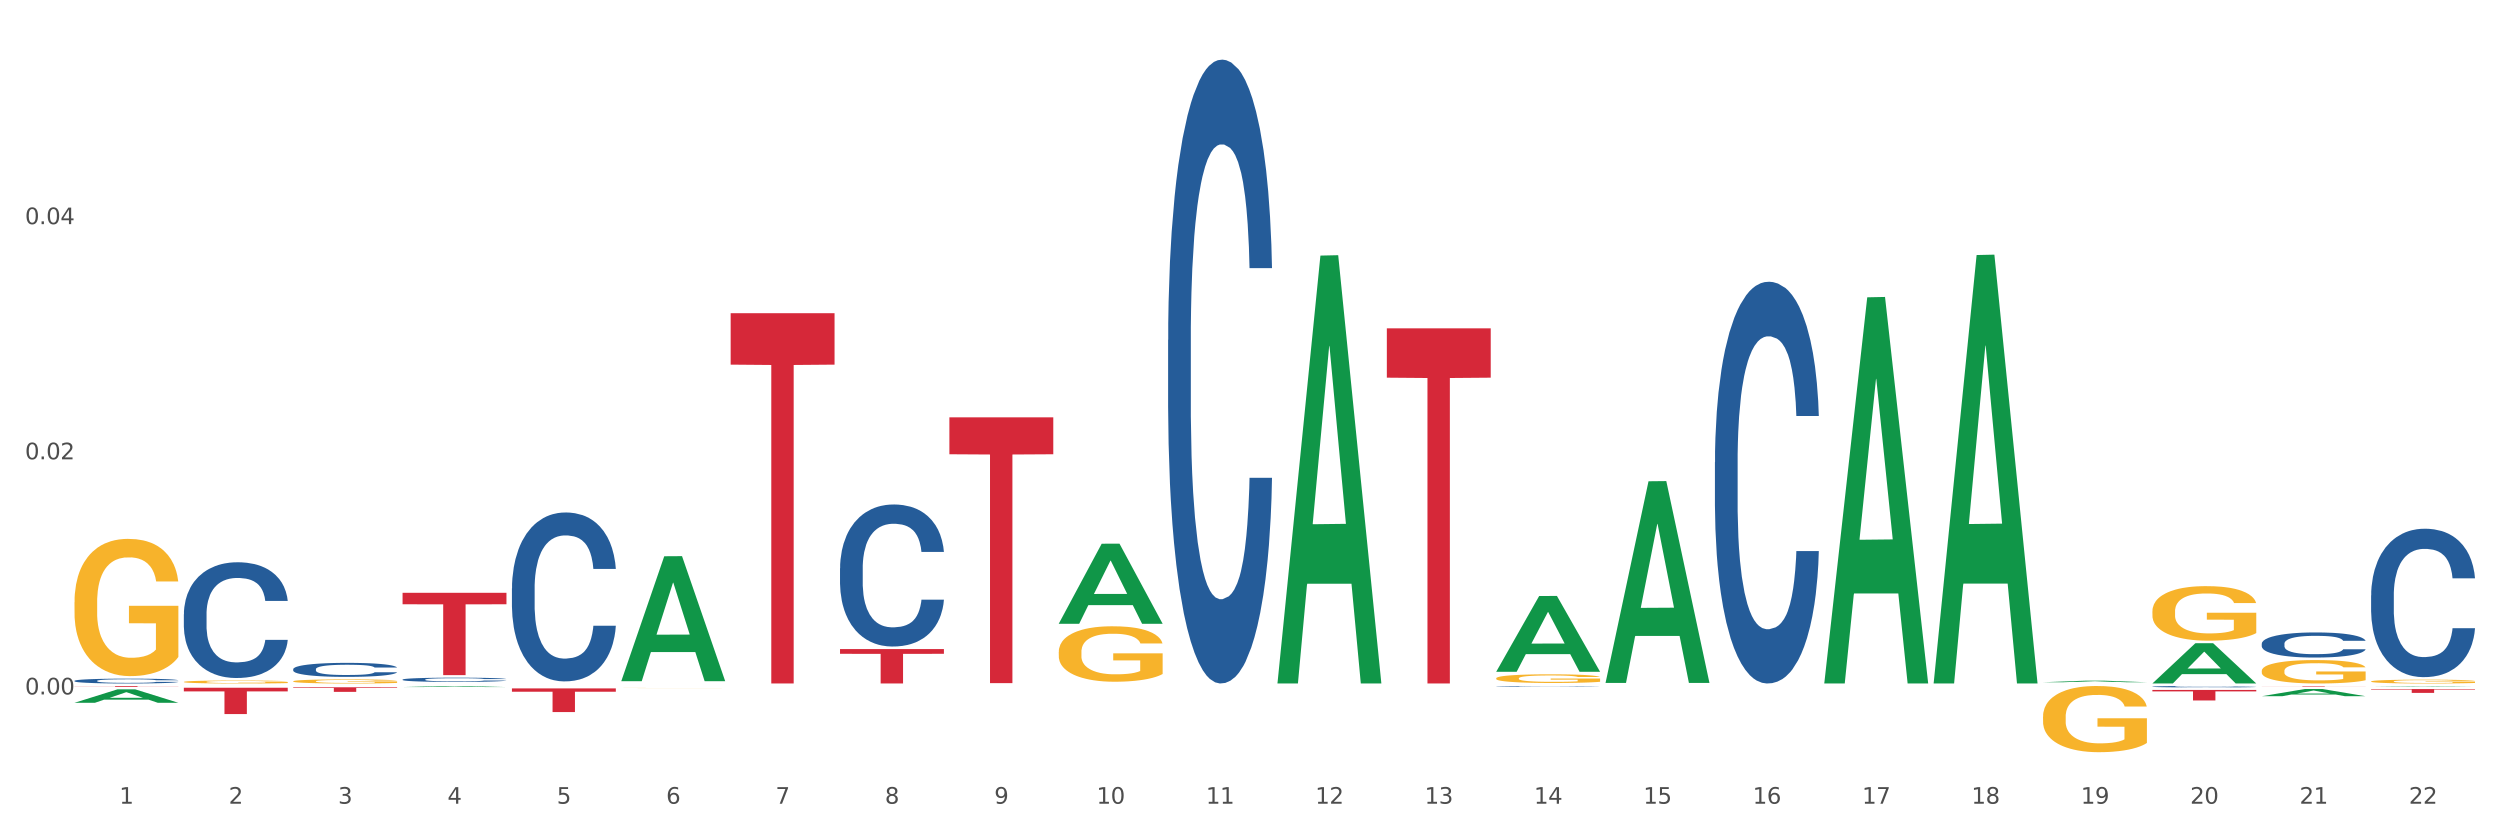 <?xml version="1.0" encoding="utf-8" standalone="no"?>
<!DOCTYPE svg PUBLIC "-//W3C//DTD SVG 1.1//EN"
  "http://www.w3.org/Graphics/SVG/1.1/DTD/svg11.dtd">
<svg xmlns:xlink="http://www.w3.org/1999/xlink" width="1080pt" height="360pt" viewBox="0 0 1080 360" xmlns="http://www.w3.org/2000/svg" version="1.1">
 <rect x="0" y="0" width="1080" height="360" fill="#333333" stroke="none"/>
 <defs>
  <style type="text/css">*{stroke-linejoin: round; stroke-linecap: butt}</style>
 </defs>
 <g id="figure_1">
  <g id="patch_1">
   <path d="M 0 360 
L 1080 360 
L 1080 0 
L 0 0 
z
" style="fill: #ffffff; stroke: #ffffff; stroke-linejoin: miter"/>
  </g>
  <g id="axes_1">
   <g id="matplotlib.axis_1">
    <g id="xtick_1">
     <g id="text_1">
      <!-- 1 -->
      <g style="fill: #4d4d4d" transform="translate(51.562 347.204) scale(0.096 -0.096)">
       <defs>
        <path id="DejaVuSans-31" d="M 794 531 
L 1825 531 
L 1825 4091 
L 703 3866 
L 703 4441 
L 1819 4666 
L 2450 4666 
L 2450 531 
L 3481 531 
L 3481 0 
L 794 0 
L 794 531 
z
" transform="scale(0.016)"/>
       </defs>
       <use xlink:href="#DejaVuSans-31"/>
      </g>
     </g>
    </g>
    <g id="xtick_2">
     <g id="text_2">
      <!-- 2 -->
      <g style="fill: #4d4d4d" transform="translate(98.807 347.204) scale(0.096 -0.096)">
       <defs>
        <path id="DejaVuSans-32" d="M 1228 531 
L 3431 531 
L 3431 0 
L 469 0 
L 469 531 
Q 828 903 1448 1529 
Q 2069 2156 2228 2338 
Q 2531 2678 2651 2914 
Q 2772 3150 2772 3378 
Q 2772 3750 2511 3984 
Q 2250 4219 1831 4219 
Q 1534 4219 1204 4116 
Q 875 4013 500 3803 
L 500 4441 
Q 881 4594 1212 4672 
Q 1544 4750 1819 4750 
Q 2544 4750 2975 4387 
Q 3406 4025 3406 3419 
Q 3406 3131 3298 2873 
Q 3191 2616 2906 2266 
Q 2828 2175 2409 1742 
Q 1991 1309 1228 531 
z
" transform="scale(0.016)"/>
       </defs>
       <use xlink:href="#DejaVuSans-32"/>
      </g>
     </g>
    </g>
    <g id="xtick_3">
     <g id="text_3">
      <!-- 3 -->
      <g style="fill: #4d4d4d" transform="translate(146.052 347.204) scale(0.096 -0.096)">
       <defs>
        <path id="DejaVuSans-33" d="M 2597 2516 
Q 3050 2419 3304 2112 
Q 3559 1806 3559 1356 
Q 3559 666 3084 287 
Q 2609 -91 1734 -91 
Q 1441 -91 1130 -33 
Q 819 25 488 141 
L 488 750 
Q 750 597 1062 519 
Q 1375 441 1716 441 
Q 2309 441 2620 675 
Q 2931 909 2931 1356 
Q 2931 1769 2642 2001 
Q 2353 2234 1838 2234 
L 1294 2234 
L 1294 2753 
L 1863 2753 
Q 2328 2753 2575 2939 
Q 2822 3125 2822 3475 
Q 2822 3834 2567 4026 
Q 2313 4219 1838 4219 
Q 1578 4219 1281 4162 
Q 984 4106 628 3988 
L 628 4550 
Q 988 4650 1302 4700 
Q 1616 4750 1894 4750 
Q 2613 4750 3031 4423 
Q 3450 4097 3450 3541 
Q 3450 3153 3228 2886 
Q 3006 2619 2597 2516 
z
" transform="scale(0.016)"/>
       </defs>
       <use xlink:href="#DejaVuSans-33"/>
      </g>
     </g>
    </g>
    <g id="xtick_4">
     <g id="text_4">
      <!-- 4 -->
      <g style="fill: #4d4d4d" transform="translate(193.297 347.204) scale(0.096 -0.096)">
       <defs>
        <path id="DejaVuSans-34" d="M 2419 4116 
L 825 1625 
L 2419 1625 
L 2419 4116 
z
M 2253 4666 
L 3047 4666 
L 3047 1625 
L 3713 1625 
L 3713 1100 
L 3047 1100 
L 3047 0 
L 2419 0 
L 2419 1100 
L 313 1100 
L 313 1709 
L 2253 4666 
z
" transform="scale(0.016)"/>
       </defs>
       <use xlink:href="#DejaVuSans-34"/>
      </g>
     </g>
    </g>
    <g id="xtick_5">
     <g id="text_5">
      <!-- 5 -->
      <g style="fill: #4d4d4d" transform="translate(240.542 347.204) scale(0.096 -0.096)">
       <defs>
        <path id="DejaVuSans-35" d="M 691 4666 
L 3169 4666 
L 3169 4134 
L 1269 4134 
L 1269 2991 
Q 1406 3038 1543 3061 
Q 1681 3084 1819 3084 
Q 2600 3084 3056 2656 
Q 3513 2228 3513 1497 
Q 3513 744 3044 326 
Q 2575 -91 1722 -91 
Q 1428 -91 1123 -41 
Q 819 9 494 109 
L 494 744 
Q 775 591 1075 516 
Q 1375 441 1709 441 
Q 2250 441 2565 725 
Q 2881 1009 2881 1497 
Q 2881 1984 2565 2268 
Q 2250 2553 1709 2553 
Q 1456 2553 1204 2497 
Q 953 2441 691 2322 
L 691 4666 
z
" transform="scale(0.016)"/>
       </defs>
       <use xlink:href="#DejaVuSans-35"/>
      </g>
     </g>
    </g>
    <g id="xtick_6">
     <g id="text_6">
      <!-- 6 -->
      <g style="fill: #4d4d4d" transform="translate(287.787 347.204) scale(0.096 -0.096)">
       <defs>
        <path id="DejaVuSans-36" d="M 2113 2584 
Q 1688 2584 1439 2293 
Q 1191 2003 1191 1497 
Q 1191 994 1439 701 
Q 1688 409 2113 409 
Q 2538 409 2786 701 
Q 3034 994 3034 1497 
Q 3034 2003 2786 2293 
Q 2538 2584 2113 2584 
z
M 3366 4563 
L 3366 3988 
Q 3128 4100 2886 4159 
Q 2644 4219 2406 4219 
Q 1781 4219 1451 3797 
Q 1122 3375 1075 2522 
Q 1259 2794 1537 2939 
Q 1816 3084 2150 3084 
Q 2853 3084 3261 2657 
Q 3669 2231 3669 1497 
Q 3669 778 3244 343 
Q 2819 -91 2113 -91 
Q 1303 -91 875 529 
Q 447 1150 447 2328 
Q 447 3434 972 4092 
Q 1497 4750 2381 4750 
Q 2619 4750 2861 4703 
Q 3103 4656 3366 4563 
z
" transform="scale(0.016)"/>
       </defs>
       <use xlink:href="#DejaVuSans-36"/>
      </g>
     </g>
    </g>
    <g id="xtick_7">
     <g id="text_7">
      <!-- 7 -->
      <g style="fill: #4d4d4d" transform="translate(335.032 347.204) scale(0.096 -0.096)">
       <defs>
        <path id="DejaVuSans-37" d="M 525 4666 
L 3525 4666 
L 3525 4397 
L 1831 0 
L 1172 0 
L 2766 4134 
L 525 4134 
L 525 4666 
z
" transform="scale(0.016)"/>
       </defs>
       <use xlink:href="#DejaVuSans-37"/>
      </g>
     </g>
    </g>
    <g id="xtick_8">
     <g id="text_8">
      <!-- 8 -->
      <g style="fill: #4d4d4d" transform="translate(382.276 347.204) scale(0.096 -0.096)">
       <defs>
        <path id="DejaVuSans-38" d="M 2034 2216 
Q 1584 2216 1326 1975 
Q 1069 1734 1069 1313 
Q 1069 891 1326 650 
Q 1584 409 2034 409 
Q 2484 409 2743 651 
Q 3003 894 3003 1313 
Q 3003 1734 2745 1975 
Q 2488 2216 2034 2216 
z
M 1403 2484 
Q 997 2584 770 2862 
Q 544 3141 544 3541 
Q 544 4100 942 4425 
Q 1341 4750 2034 4750 
Q 2731 4750 3128 4425 
Q 3525 4100 3525 3541 
Q 3525 3141 3298 2862 
Q 3072 2584 2669 2484 
Q 3125 2378 3379 2068 
Q 3634 1759 3634 1313 
Q 3634 634 3220 271 
Q 2806 -91 2034 -91 
Q 1263 -91 848 271 
Q 434 634 434 1313 
Q 434 1759 690 2068 
Q 947 2378 1403 2484 
z
M 1172 3481 
Q 1172 3119 1398 2916 
Q 1625 2713 2034 2713 
Q 2441 2713 2670 2916 
Q 2900 3119 2900 3481 
Q 2900 3844 2670 4047 
Q 2441 4250 2034 4250 
Q 1625 4250 1398 4047 
Q 1172 3844 1172 3481 
z
" transform="scale(0.016)"/>
       </defs>
       <use xlink:href="#DejaVuSans-38"/>
      </g>
     </g>
    </g>
    <g id="xtick_9">
     <g id="text_9">
      <!-- 9 -->
      <g style="fill: #4d4d4d" transform="translate(429.521 347.204) scale(0.096 -0.096)">
       <defs>
        <path id="DejaVuSans-39" d="M 703 97 
L 703 672 
Q 941 559 1184 500 
Q 1428 441 1663 441 
Q 2288 441 2617 861 
Q 2947 1281 2994 2138 
Q 2813 1869 2534 1725 
Q 2256 1581 1919 1581 
Q 1219 1581 811 2004 
Q 403 2428 403 3163 
Q 403 3881 828 4315 
Q 1253 4750 1959 4750 
Q 2769 4750 3195 4129 
Q 3622 3509 3622 2328 
Q 3622 1225 3098 567 
Q 2575 -91 1691 -91 
Q 1453 -91 1209 -44 
Q 966 3 703 97 
z
M 1959 2075 
Q 2384 2075 2632 2365 
Q 2881 2656 2881 3163 
Q 2881 3666 2632 3958 
Q 2384 4250 1959 4250 
Q 1534 4250 1286 3958 
Q 1038 3666 1038 3163 
Q 1038 2656 1286 2365 
Q 1534 2075 1959 2075 
z
" transform="scale(0.016)"/>
       </defs>
       <use xlink:href="#DejaVuSans-39"/>
      </g>
     </g>
    </g>
    <g id="xtick_10">
     <g id="text_10">
      <!-- 10 -->
      <g style="fill: #4d4d4d" transform="translate(473.712 347.204) scale(0.096 -0.096)">
       <defs>
        <path id="DejaVuSans-30" d="M 2034 4250 
Q 1547 4250 1301 3770 
Q 1056 3291 1056 2328 
Q 1056 1369 1301 889 
Q 1547 409 2034 409 
Q 2525 409 2770 889 
Q 3016 1369 3016 2328 
Q 3016 3291 2770 3770 
Q 2525 4250 2034 4250 
z
M 2034 4750 
Q 2819 4750 3233 4129 
Q 3647 3509 3647 2328 
Q 3647 1150 3233 529 
Q 2819 -91 2034 -91 
Q 1250 -91 836 529 
Q 422 1150 422 2328 
Q 422 3509 836 4129 
Q 1250 4750 2034 4750 
z
" transform="scale(0.016)"/>
       </defs>
       <use xlink:href="#DejaVuSans-31"/>
       <use xlink:href="#DejaVuSans-30" transform="translate(63.623 0)"/>
      </g>
     </g>
    </g>
    <g id="xtick_11">
     <g id="text_11">
      <!-- 11 -->
      <g style="fill: #4d4d4d" transform="translate(520.957 347.204) scale(0.096 -0.096)">
       <use xlink:href="#DejaVuSans-31"/>
       <use xlink:href="#DejaVuSans-31" transform="translate(63.623 0)"/>
      </g>
     </g>
    </g>
    <g id="xtick_12">
     <g id="text_12">
      <!-- 12 -->
      <g style="fill: #4d4d4d" transform="translate(568.202 347.204) scale(0.096 -0.096)">
       <use xlink:href="#DejaVuSans-31"/>
       <use xlink:href="#DejaVuSans-32" transform="translate(63.623 0)"/>
      </g>
     </g>
    </g>
    <g id="xtick_13">
     <g id="text_13">
      <!-- 13 -->
      <g style="fill: #4d4d4d" transform="translate(615.447 347.204) scale(0.096 -0.096)">
       <use xlink:href="#DejaVuSans-31"/>
       <use xlink:href="#DejaVuSans-33" transform="translate(63.623 0)"/>
      </g>
     </g>
    </g>
    <g id="xtick_14">
     <g id="text_14">
      <!-- 14 -->
      <g style="fill: #4d4d4d" transform="translate(662.692 347.204) scale(0.096 -0.096)">
       <use xlink:href="#DejaVuSans-31"/>
       <use xlink:href="#DejaVuSans-34" transform="translate(63.623 0)"/>
      </g>
     </g>
    </g>
    <g id="xtick_15">
     <g id="text_15">
      <!-- 15 -->
      <g style="fill: #4d4d4d" transform="translate(709.937 347.204) scale(0.096 -0.096)">
       <use xlink:href="#DejaVuSans-31"/>
       <use xlink:href="#DejaVuSans-35" transform="translate(63.623 0)"/>
      </g>
     </g>
    </g>
    <g id="xtick_16">
     <g id="text_16">
      <!-- 16 -->
      <g style="fill: #4d4d4d" transform="translate(757.181 347.204) scale(0.096 -0.096)">
       <use xlink:href="#DejaVuSans-31"/>
       <use xlink:href="#DejaVuSans-36" transform="translate(63.623 0)"/>
      </g>
     </g>
    </g>
    <g id="xtick_17">
     <g id="text_17">
      <!-- 17 -->
      <g style="fill: #4d4d4d" transform="translate(804.426 347.204) scale(0.096 -0.096)">
       <use xlink:href="#DejaVuSans-31"/>
       <use xlink:href="#DejaVuSans-37" transform="translate(63.623 0)"/>
      </g>
     </g>
    </g>
    <g id="xtick_18">
     <g id="text_18">
      <!-- 18 -->
      <g style="fill: #4d4d4d" transform="translate(851.671 347.204) scale(0.096 -0.096)">
       <use xlink:href="#DejaVuSans-31"/>
       <use xlink:href="#DejaVuSans-38" transform="translate(63.623 0)"/>
      </g>
     </g>
    </g>
    <g id="xtick_19">
     <g id="text_19">
      <!-- 19 -->
      <g style="fill: #4d4d4d" transform="translate(898.916 347.204) scale(0.096 -0.096)">
       <use xlink:href="#DejaVuSans-31"/>
       <use xlink:href="#DejaVuSans-39" transform="translate(63.623 0)"/>
      </g>
     </g>
    </g>
    <g id="xtick_20">
     <g id="text_20">
      <!-- 20 -->
      <g style="fill: #4d4d4d" transform="translate(946.161 347.204) scale(0.096 -0.096)">
       <use xlink:href="#DejaVuSans-32"/>
       <use xlink:href="#DejaVuSans-30" transform="translate(63.623 0)"/>
      </g>
     </g>
    </g>
    <g id="xtick_21">
     <g id="text_21">
      <!-- 21 -->
      <g style="fill: #4d4d4d" transform="translate(993.406 347.204) scale(0.096 -0.096)">
       <use xlink:href="#DejaVuSans-32"/>
       <use xlink:href="#DejaVuSans-31" transform="translate(63.623 0)"/>
      </g>
     </g>
    </g>
    <g id="xtick_22">
     <g id="text_22">
      <!-- 22 -->
      <g style="fill: #4d4d4d" transform="translate(1040.651 347.204) scale(0.096 -0.096)">
       <use xlink:href="#DejaVuSans-32"/>
       <use xlink:href="#DejaVuSans-32" transform="translate(63.623 0)"/>
      </g>
     </g>
    </g>
    <g id="xtick_23"/>
    <g id="xtick_24"/>
    <g id="xtick_25"/>
    <g id="xtick_26"/>
    <g id="xtick_27"/>
    <g id="xtick_28"/>
    <g id="xtick_29"/>
    <g id="xtick_30"/>
    <g id="xtick_31"/>
    <g id="xtick_32"/>
    <g id="xtick_33"/>
    <g id="xtick_34"/>
    <g id="xtick_35"/>
    <g id="xtick_36"/>
    <g id="xtick_37"/>
    <g id="xtick_38"/>
    <g id="xtick_39"/>
    <g id="xtick_40"/>
    <g id="xtick_41"/>
    <g id="xtick_42"/>
    <g id="xtick_43"/>
   </g>
   <g id="matplotlib.axis_2">
    <g id="ytick_1">
     <g id="text_23">
      <!-- 0.00 -->
      <g style="fill: #4d4d4d" transform="translate(10.8 299.999) scale(0.096 -0.096)">
       <defs>
        <path id="DejaVuSans-2e" d="M 684 794 
L 1344 794 
L 1344 0 
L 684 0 
L 684 794 
z
" transform="scale(0.016)"/>
       </defs>
       <use xlink:href="#DejaVuSans-30"/>
       <use xlink:href="#DejaVuSans-2e" transform="translate(63.623 0)"/>
       <use xlink:href="#DejaVuSans-30" transform="translate(95.41 0)"/>
       <use xlink:href="#DejaVuSans-30" transform="translate(159.033 0)"/>
      </g>
     </g>
    </g>
    <g id="ytick_2">
     <g id="text_24">
      <!-- 0.02 -->
      <g style="fill: #4d4d4d" transform="translate(10.8 198.419) scale(0.096 -0.096)">
       <use xlink:href="#DejaVuSans-30"/>
       <use xlink:href="#DejaVuSans-2e" transform="translate(63.623 0)"/>
       <use xlink:href="#DejaVuSans-30" transform="translate(95.41 0)"/>
       <use xlink:href="#DejaVuSans-32" transform="translate(159.033 0)"/>
      </g>
     </g>
    </g>
    <g id="ytick_3">
     <g id="text_25">
      <!-- 0.04 -->
      <g style="fill: #4d4d4d" transform="translate(10.8 96.838) scale(0.096 -0.096)">
       <use xlink:href="#DejaVuSans-30"/>
       <use xlink:href="#DejaVuSans-2e" transform="translate(63.623 0)"/>
       <use xlink:href="#DejaVuSans-30" transform="translate(95.41 0)"/>
       <use xlink:href="#DejaVuSans-34" transform="translate(159.033 0)"/>
      </g>
     </g>
    </g>
    <g id="ytick_4"/>
    <g id="ytick_5"/>
    <g id="ytick_6"/>
   </g>
   <g id="PolyCollection_1">
    <path d="M 32.175 303.597 
L 32.221 303.592 
L 50.73 297.799 
L 58.411 297.794 
L 77.058 303.608 
L 68.174 303.608 
L 64.148 302.254 
L 45.038 302.254 
L 44.899 302.276 
L 41.013 303.608 
L 32.175 303.608 
L 32.175 303.597 
L 47.444 301.446 
L 61.742 301.441 
L 54.663 299.033 
L 54.57 299.022 
L 54.478 299.039 
L 47.398 301.441 
L 47.444 301.446 
L 32.175 303.597 
z
" clip-path="url(#p0398b60901)" style="fill: #109648"/>
    <path d="M 1024.317 297.676 
L 1069.2 297.676 
L 1069.2 297.906 
L 1051.545 297.907 
L 1051.545 299.329 
L 1041.866 299.329 
L 1041.866 297.907 
L 1024.317 297.906 
L 1024.317 297.677 
L 1024.317 297.676 
z
" clip-path="url(#p0398b60901)" style="fill: #d62839"/>
    <path d="M 977.072 296.352 
L 1021.955 296.352 
L 1021.955 296.383 
L 1004.3 296.383 
L 1004.3 296.571 
L 994.621 296.571 
L 994.621 296.383 
L 977.072 296.383 
L 977.072 296.352 
L 977.072 296.352 
z
" clip-path="url(#p0398b60901)" style="fill: #d62839"/>
    <path d="M 929.828 298.051 
L 974.71 298.051 
L 974.71 298.684 
L 957.055 298.688 
L 957.055 302.606 
L 947.377 302.606 
L 947.377 298.688 
L 929.828 298.684 
L 929.828 298.055 
L 929.828 298.051 
z
" clip-path="url(#p0398b60901)" style="fill: #d62839"/>
    <path d="M 599.113 141.832 
L 643.996 141.832 
L 643.996 163.155 
L 626.341 163.299 
L 626.341 295.27 
L 616.662 295.27 
L 616.662 163.299 
L 599.113 163.155 
L 599.113 141.976 
L 599.113 141.832 
z
" clip-path="url(#p0398b60901)" style="fill: #d62839"/>
    <path d="M 410.134 180.279 
L 455.017 180.279 
L 455.017 196.238 
L 437.361 196.346 
L 437.361 295.12 
L 427.683 295.12 
L 427.683 196.346 
L 410.134 196.238 
L 410.134 180.387 
L 410.134 180.279 
z
" clip-path="url(#p0398b60901)" style="fill: #d62839"/>
    <path d="M 362.889 280.384 
L 407.772 280.384 
L 407.772 282.452 
L 390.117 282.466 
L 390.117 295.27 
L 380.438 295.27 
L 380.438 282.466 
L 362.889 282.452 
L 362.889 280.398 
L 362.889 280.384 
z
" clip-path="url(#p0398b60901)" style="fill: #d62839"/>
    <path d="M 315.644 135.29 
L 360.527 135.29 
L 360.527 157.522 
L 342.872 157.672 
L 342.872 295.27 
L 333.193 295.27 
L 333.193 157.672 
L 315.644 157.522 
L 315.644 135.44 
L 315.644 135.29 
z
" clip-path="url(#p0398b60901)" style="fill: #d62839"/>
    <path d="M 221.154 297.399 
L 266.037 297.399 
L 266.037 298.817 
L 248.382 298.827 
L 248.382 307.604 
L 238.703 307.604 
L 238.703 298.827 
L 221.154 298.817 
L 221.154 297.409 
L 221.154 297.399 
z
" clip-path="url(#p0398b60901)" style="fill: #d62839"/>
    <path d="M 173.91 256.104 
L 218.792 256.104 
L 218.792 261.046 
L 201.137 261.079 
L 201.137 291.665 
L 191.459 291.665 
L 191.459 261.079 
L 173.91 261.046 
L 173.91 256.138 
L 173.91 256.104 
z
" clip-path="url(#p0398b60901)" style="fill: #d62839"/>
    <path d="M 126.665 296.896 
L 171.547 296.896 
L 171.547 297.172 
L 153.892 297.174 
L 153.892 298.883 
L 144.214 298.883 
L 144.214 297.174 
L 126.665 297.172 
L 126.665 296.898 
L 126.665 296.896 
z
" clip-path="url(#p0398b60901)" style="fill: #d62839"/>
    <path d="M 79.42 265.364 
L 79.473 265.319 
L 79.473 264.04 
L 79.632 262.305 
L 80.216 259.108 
L 80.958 256.687 
L 82.232 253.856 
L 82.921 252.669 
L 83.823 251.344 
L 85.68 249.198 
L 87.802 247.371 
L 89.288 246.366 
L 90.402 245.727 
L 92.895 244.585 
L 94.328 244.083 
L 95.813 243.672 
L 97.086 243.398 
L 99.209 243.078 
L 100.906 242.941 
L 102.869 242.896 
L 104.514 242.941 
L 106.689 243.124 
L 109.872 243.672 
L 111.092 243.992 
L 112.737 244.54 
L 114.435 245.27 
L 115.814 246.001 
L 117.406 247.051 
L 119.05 248.421 
L 120.642 250.157 
L 121.756 251.755 
L 122.658 253.445 
L 123.454 255.5 
L 124.037 257.738 
L 124.303 259.61 
L 114.594 259.61 
L 114.329 257.92 
L 113.798 256.094 
L 113.268 254.861 
L 112.684 253.856 
L 111.782 252.714 
L 110.986 251.984 
L 109.66 251.116 
L 108.44 250.568 
L 107.432 250.248 
L 106.212 249.974 
L 103.612 249.7 
L 101.755 249.7 
L 100.588 249.791 
L 99.156 250.02 
L 97.935 250.339 
L 96.503 250.888 
L 95.389 251.481 
L 94.275 252.258 
L 93.638 252.806 
L 92.683 253.81 
L 92.046 254.632 
L 91.198 256.048 
L 90.72 257.053 
L 89.871 259.656 
L 89.5 261.574 
L 89.341 262.898 
L 89.235 264.36 
L 89.235 271.484 
L 89.553 274.681 
L 89.818 276.051 
L 90.243 277.604 
L 91.038 279.613 
L 92.206 281.577 
L 93.426 282.993 
L 94.434 283.86 
L 95.389 284.5 
L 96.344 285.002 
L 97.511 285.459 
L 98.466 285.733 
L 99.898 286.007 
L 101.596 286.144 
L 102.922 286.144 
L 105.628 285.915 
L 106.848 285.687 
L 108.015 285.367 
L 109.289 284.865 
L 110.297 284.317 
L 110.88 283.906 
L 111.835 283.038 
L 112.578 282.125 
L 113.214 281.074 
L 113.639 280.161 
L 114.116 278.791 
L 114.488 277.238 
L 114.594 276.416 
L 124.303 276.416 
L 124.09 278.06 
L 123.719 279.659 
L 122.976 281.805 
L 122.393 283.038 
L 121.491 284.545 
L 120.536 285.824 
L 119.209 287.24 
L 117.989 288.29 
L 116.716 289.203 
L 115.337 290.025 
L 112.843 291.167 
L 111.941 291.487 
L 110.031 292.035 
L 108.546 292.355 
L 106.371 292.674 
L 104.142 292.857 
L 101.808 292.903 
L 99.739 292.811 
L 97.458 292.537 
L 96.025 292.263 
L 94.434 291.852 
L 92.577 291.213 
L 90.826 290.436 
L 89.182 289.523 
L 87.643 288.473 
L 86.211 287.285 
L 84.354 285.322 
L 82.974 283.404 
L 81.966 281.622 
L 81.277 280.115 
L 80.587 278.197 
L 80.216 276.873 
L 79.632 273.676 
L 79.42 270.708 
L 79.42 265.364 
z
" clip-path="url(#p0398b60901)" style="fill: #255c99"/>
    <path d="M 79.42 297.103 
L 124.303 297.103 
L 124.303 298.682 
L 106.647 298.692 
L 106.647 308.464 
L 96.969 308.464 
L 96.969 298.692 
L 79.42 298.682 
L 79.42 297.113 
L 79.42 297.103 
z
" clip-path="url(#p0398b60901)" style="fill: #d62839"/>
    <path d="M 1024.317 257.215 
L 1024.37 257.157 
L 1024.37 255.517 
L 1024.53 253.292 
L 1025.113 249.193 
L 1025.856 246.089 
L 1027.129 242.458 
L 1027.819 240.935 
L 1028.721 239.237 
L 1030.578 236.485 
L 1032.7 234.142 
L 1034.185 232.854 
L 1035.299 232.034 
L 1037.793 230.57 
L 1039.225 229.926 
L 1040.711 229.399 
L 1041.984 229.047 
L 1044.106 228.637 
L 1045.804 228.462 
L 1047.767 228.403 
L 1049.411 228.462 
L 1051.586 228.696 
L 1054.77 229.399 
L 1055.99 229.809 
L 1057.634 230.511 
L 1059.332 231.448 
L 1060.712 232.385 
L 1062.303 233.732 
L 1063.948 235.489 
L 1065.539 237.714 
L 1066.653 239.764 
L 1067.555 241.931 
L 1068.351 244.566 
L 1068.935 247.436 
L 1069.2 249.837 
L 1059.491 249.837 
L 1059.226 247.67 
L 1058.696 245.327 
L 1058.165 243.746 
L 1057.581 242.458 
L 1056.68 240.994 
L 1055.884 240.057 
L 1054.557 238.944 
L 1053.337 238.242 
L 1052.329 237.832 
L 1051.109 237.48 
L 1048.509 237.129 
L 1046.653 237.129 
L 1045.485 237.246 
L 1044.053 237.539 
L 1042.833 237.949 
L 1041.4 238.651 
L 1040.286 239.413 
L 1039.172 240.408 
L 1038.536 241.111 
L 1037.581 242.399 
L 1036.944 243.454 
L 1036.095 245.269 
L 1035.618 246.557 
L 1034.769 249.895 
L 1034.397 252.355 
L 1034.238 254.053 
L 1034.132 255.927 
L 1034.132 265.063 
L 1034.45 269.162 
L 1034.716 270.919 
L 1035.14 272.91 
L 1035.936 275.487 
L 1037.103 278.005 
L 1038.323 279.82 
L 1039.331 280.933 
L 1040.286 281.753 
L 1041.241 282.397 
L 1042.408 282.983 
L 1043.363 283.334 
L 1044.796 283.685 
L 1046.493 283.861 
L 1047.82 283.861 
L 1050.525 283.568 
L 1051.746 283.275 
L 1052.913 282.865 
L 1054.186 282.221 
L 1055.194 281.519 
L 1055.778 280.991 
L 1056.733 279.879 
L 1057.475 278.708 
L 1058.112 277.361 
L 1058.536 276.189 
L 1059.014 274.433 
L 1059.385 272.442 
L 1059.491 271.387 
L 1069.2 271.387 
L 1068.988 273.496 
L 1068.616 275.545 
L 1067.874 278.298 
L 1067.29 279.879 
L 1066.388 281.811 
L 1065.433 283.451 
L 1064.107 285.266 
L 1062.887 286.613 
L 1061.613 287.785 
L 1060.234 288.839 
L 1057.741 290.303 
L 1056.839 290.713 
L 1054.929 291.415 
L 1053.443 291.825 
L 1051.268 292.235 
L 1049.04 292.47 
L 1046.706 292.528 
L 1044.637 292.411 
L 1042.355 292.06 
L 1040.923 291.708 
L 1039.331 291.181 
L 1037.474 290.361 
L 1035.724 289.366 
L 1034.079 288.195 
L 1032.541 286.848 
L 1031.108 285.325 
L 1029.251 282.807 
L 1027.872 280.347 
L 1026.864 278.063 
L 1026.174 276.131 
L 1025.485 273.671 
L 1025.113 271.973 
L 1024.53 267.874 
L 1024.317 264.067 
L 1024.317 257.215 
z
" clip-path="url(#p0398b60901)" style="fill: #255c99"/>
    <path d="M 977.072 278.089 
L 977.126 278.079 
L 977.126 277.801 
L 977.285 277.424 
L 977.868 276.731 
L 978.611 276.205 
L 979.884 275.591 
L 980.574 275.333 
L 981.476 275.046 
L 983.333 274.58 
L 985.455 274.184 
L 986.94 273.966 
L 988.054 273.827 
L 990.548 273.579 
L 991.98 273.47 
L 993.466 273.381 
L 994.739 273.321 
L 996.861 273.252 
L 998.559 273.222 
L 1000.522 273.212 
L 1002.166 273.222 
L 1004.342 273.262 
L 1007.525 273.381 
L 1008.745 273.45 
L 1010.39 273.569 
L 1012.087 273.728 
L 1013.467 273.886 
L 1015.058 274.114 
L 1016.703 274.412 
L 1018.294 274.788 
L 1019.409 275.135 
L 1020.31 275.502 
L 1021.106 275.948 
L 1021.69 276.433 
L 1021.955 276.84 
L 1012.246 276.84 
L 1011.981 276.473 
L 1011.451 276.077 
L 1010.92 275.809 
L 1010.337 275.591 
L 1009.435 275.343 
L 1008.639 275.185 
L 1007.313 274.996 
L 1006.092 274.877 
L 1005.084 274.808 
L 1003.864 274.748 
L 1001.265 274.689 
L 999.408 274.689 
L 998.241 274.709 
L 996.808 274.758 
L 995.588 274.828 
L 994.155 274.947 
L 993.041 275.076 
L 991.927 275.244 
L 991.291 275.363 
L 990.336 275.581 
L 989.699 275.759 
L 988.85 276.067 
L 988.373 276.285 
L 987.524 276.85 
L 987.153 277.266 
L 986.993 277.553 
L 986.887 277.87 
L 986.887 279.417 
L 987.206 280.11 
L 987.471 280.408 
L 987.895 280.745 
L 988.691 281.181 
L 989.858 281.607 
L 991.078 281.914 
L 992.086 282.102 
L 993.041 282.241 
L 993.996 282.35 
L 995.163 282.449 
L 996.118 282.509 
L 997.551 282.568 
L 999.249 282.598 
L 1000.575 282.598 
L 1003.281 282.548 
L 1004.501 282.499 
L 1005.668 282.43 
L 1006.941 282.321 
L 1007.949 282.202 
L 1008.533 282.112 
L 1009.488 281.924 
L 1010.23 281.726 
L 1010.867 281.498 
L 1011.292 281.3 
L 1011.769 281.002 
L 1012.14 280.665 
L 1012.246 280.487 
L 1021.955 280.487 
L 1021.743 280.844 
L 1021.372 281.191 
L 1020.629 281.656 
L 1020.045 281.924 
L 1019.143 282.251 
L 1018.188 282.529 
L 1016.862 282.836 
L 1015.642 283.064 
L 1014.369 283.262 
L 1012.989 283.44 
L 1010.496 283.688 
L 1009.594 283.758 
L 1007.684 283.877 
L 1006.198 283.946 
L 1004.023 284.015 
L 1001.795 284.055 
L 999.461 284.065 
L 997.392 284.045 
L 995.11 283.986 
L 993.678 283.926 
L 992.086 283.837 
L 990.23 283.698 
L 988.479 283.53 
L 986.834 283.331 
L 985.296 283.104 
L 983.863 282.846 
L 982.006 282.42 
L 980.627 282.003 
L 979.619 281.617 
L 978.929 281.29 
L 978.24 280.874 
L 977.868 280.586 
L 977.285 279.892 
L 977.072 279.248 
L 977.072 278.089 
z
" clip-path="url(#p0398b60901)" style="fill: #255c99"/>
    <path d="M 929.828 296.629 
L 929.881 296.629 
L 929.881 296.613 
L 930.04 296.591 
L 930.623 296.552 
L 931.366 296.522 
L 932.639 296.487 
L 933.329 296.473 
L 934.231 296.456 
L 936.088 296.43 
L 938.21 296.407 
L 939.695 296.395 
L 940.81 296.387 
L 943.303 296.373 
L 944.735 296.367 
L 946.221 296.362 
L 947.494 296.358 
L 949.616 296.354 
L 951.314 296.353 
L 953.277 296.352 
L 954.922 296.353 
L 957.097 296.355 
L 960.28 296.362 
L 961.5 296.366 
L 963.145 296.372 
L 964.842 296.381 
L 966.222 296.39 
L 967.813 296.403 
L 969.458 296.42 
L 971.05 296.442 
L 972.164 296.461 
L 973.066 296.482 
L 973.861 296.508 
L 974.445 296.535 
L 974.71 296.558 
L 965.002 296.558 
L 964.736 296.537 
L 964.206 296.515 
L 963.675 296.5 
L 963.092 296.487 
L 962.19 296.473 
L 961.394 296.464 
L 960.068 296.453 
L 958.847 296.447 
L 957.839 296.443 
L 956.619 296.439 
L 954.02 296.436 
L 952.163 296.436 
L 950.996 296.437 
L 949.563 296.44 
L 948.343 296.444 
L 946.911 296.451 
L 945.796 296.458 
L 944.682 296.468 
L 944.046 296.474 
L 943.091 296.487 
L 942.454 296.497 
L 941.605 296.514 
L 941.128 296.527 
L 940.279 296.559 
L 939.908 296.582 
L 939.748 296.599 
L 939.642 296.617 
L 939.642 296.705 
L 939.961 296.744 
L 940.226 296.761 
L 940.65 296.78 
L 941.446 296.805 
L 942.613 296.829 
L 943.834 296.847 
L 944.842 296.857 
L 945.796 296.865 
L 946.751 296.871 
L 947.919 296.877 
L 948.874 296.88 
L 950.306 296.884 
L 952.004 296.885 
L 953.33 296.885 
L 956.036 296.883 
L 957.256 296.88 
L 958.423 296.876 
L 959.696 296.87 
L 960.704 296.863 
L 961.288 296.858 
L 962.243 296.847 
L 962.986 296.836 
L 963.622 296.823 
L 964.047 296.812 
L 964.524 296.795 
L 964.895 296.776 
L 965.002 296.765 
L 974.71 296.765 
L 974.498 296.786 
L 974.127 296.805 
L 973.384 296.832 
L 972.8 296.847 
L 971.898 296.866 
L 970.944 296.881 
L 969.617 296.899 
L 968.397 296.912 
L 967.124 296.923 
L 965.744 296.933 
L 963.251 296.947 
L 962.349 296.951 
L 960.439 296.958 
L 958.954 296.962 
L 956.778 296.966 
L 954.55 296.968 
L 952.216 296.969 
L 950.147 296.968 
L 947.866 296.964 
L 946.433 296.961 
L 944.842 296.956 
L 942.985 296.948 
L 941.234 296.938 
L 939.589 296.927 
L 938.051 296.914 
L 936.618 296.899 
L 934.762 296.875 
L 933.382 296.852 
L 932.374 296.83 
L 931.684 296.811 
L 930.995 296.787 
L 930.623 296.771 
L 930.04 296.732 
L 929.828 296.695 
L 929.828 296.629 
z
" clip-path="url(#p0398b60901)" style="fill: #255c99"/>
    <path d="M 740.848 199.694 
L 740.901 199.536 
L 740.901 195.098 
L 741.06 189.075 
L 741.644 177.98 
L 742.387 169.579 
L 743.66 159.752 
L 744.35 155.631 
L 745.251 151.035 
L 747.108 143.585 
L 749.23 137.245 
L 750.716 133.758 
L 751.83 131.539 
L 754.324 127.577 
L 755.756 125.833 
L 757.241 124.407 
L 758.515 123.456 
L 760.637 122.346 
L 762.334 121.871 
L 764.297 121.712 
L 765.942 121.871 
L 768.117 122.505 
L 771.3 124.407 
L 772.521 125.516 
L 774.165 127.418 
L 775.863 129.954 
L 777.242 132.49 
L 778.834 136.136 
L 780.479 140.891 
L 782.07 146.914 
L 783.184 152.461 
L 784.086 158.326 
L 784.882 165.458 
L 785.465 173.225 
L 785.731 179.723 
L 776.022 179.723 
L 775.757 173.859 
L 775.226 167.519 
L 774.696 163.239 
L 774.112 159.752 
L 773.21 155.79 
L 772.415 153.254 
L 771.088 150.242 
L 769.868 148.34 
L 768.86 147.231 
L 767.64 146.28 
L 765.04 145.329 
L 763.183 145.329 
L 762.016 145.646 
L 760.584 146.438 
L 759.364 147.548 
L 757.931 149.45 
L 756.817 151.51 
L 755.703 154.205 
L 755.066 156.107 
L 754.111 159.594 
L 753.475 162.447 
L 752.626 167.36 
L 752.148 170.847 
L 751.3 179.882 
L 750.928 186.539 
L 750.769 191.135 
L 750.663 196.207 
L 750.663 220.933 
L 750.981 232.028 
L 751.246 236.783 
L 751.671 242.172 
L 752.467 249.146 
L 753.634 255.962 
L 754.854 260.875 
L 755.862 263.887 
L 756.817 266.106 
L 757.772 267.849 
L 758.939 269.434 
L 759.894 270.385 
L 761.326 271.336 
L 763.024 271.812 
L 764.35 271.812 
L 767.056 271.019 
L 768.276 270.227 
L 769.444 269.117 
L 770.717 267.374 
L 771.725 265.472 
L 772.308 264.045 
L 773.263 261.034 
L 774.006 257.864 
L 774.643 254.218 
L 775.067 251.048 
L 775.545 246.293 
L 775.916 240.904 
L 776.022 238.051 
L 785.731 238.051 
L 785.519 243.757 
L 785.147 249.305 
L 784.404 256.754 
L 783.821 261.034 
L 782.919 266.264 
L 781.964 270.702 
L 780.638 275.616 
L 779.417 279.261 
L 778.144 282.431 
L 776.765 285.284 
L 774.271 289.247 
L 773.369 290.356 
L 771.46 292.258 
L 769.974 293.368 
L 767.799 294.477 
L 765.571 295.111 
L 763.236 295.27 
L 761.167 294.953 
L 758.886 294.002 
L 757.454 293.051 
L 755.862 291.624 
L 754.005 289.405 
L 752.254 286.711 
L 750.61 283.541 
L 749.071 279.895 
L 747.639 275.774 
L 745.782 268.959 
L 744.403 262.302 
L 743.395 256.12 
L 742.705 250.89 
L 742.015 244.233 
L 741.644 239.636 
L 741.06 228.541 
L 740.848 218.239 
L 740.848 199.694 
z
" clip-path="url(#p0398b60901)" style="fill: #255c99"/>
    <path d="M 646.358 296.486 
L 646.411 296.486 
L 646.411 296.478 
L 646.571 296.468 
L 647.154 296.449 
L 647.897 296.434 
L 649.17 296.417 
L 649.86 296.41 
L 650.762 296.402 
L 652.619 296.39 
L 654.741 296.379 
L 656.226 296.373 
L 657.34 296.369 
L 659.834 296.362 
L 661.266 296.359 
L 662.752 296.357 
L 664.025 296.355 
L 666.147 296.353 
L 667.845 296.352 
L 669.808 296.352 
L 671.452 296.352 
L 673.627 296.353 
L 676.811 296.357 
L 678.031 296.359 
L 679.676 296.362 
L 681.373 296.366 
L 682.753 296.371 
L 684.344 296.377 
L 685.989 296.385 
L 687.58 296.395 
L 688.694 296.405 
L 689.596 296.415 
L 690.392 296.427 
L 690.976 296.441 
L 691.241 296.452 
L 681.532 296.452 
L 681.267 296.442 
L 680.737 296.431 
L 680.206 296.423 
L 679.622 296.417 
L 678.721 296.411 
L 677.925 296.406 
L 676.598 296.401 
L 675.378 296.398 
L 674.37 296.396 
L 673.15 296.394 
L 670.55 296.393 
L 668.694 296.393 
L 667.526 296.393 
L 666.094 296.395 
L 664.874 296.396 
L 663.441 296.4 
L 662.327 296.403 
L 661.213 296.408 
L 660.577 296.411 
L 659.622 296.417 
L 658.985 296.422 
L 658.136 296.431 
L 657.659 296.436 
L 656.81 296.452 
L 656.438 296.463 
L 656.279 296.471 
L 656.173 296.48 
L 656.173 296.522 
L 656.491 296.542 
L 656.757 296.55 
L 657.181 296.559 
L 657.977 296.571 
L 659.144 296.583 
L 660.364 296.591 
L 661.372 296.596 
L 662.327 296.6 
L 663.282 296.603 
L 664.449 296.606 
L 665.404 296.607 
L 666.837 296.609 
L 668.534 296.61 
L 669.861 296.61 
L 672.566 296.608 
L 673.787 296.607 
L 674.954 296.605 
L 676.227 296.602 
L 677.235 296.599 
L 677.819 296.597 
L 678.774 296.591 
L 679.516 296.586 
L 680.153 296.58 
L 680.577 296.574 
L 681.055 296.566 
L 681.426 296.557 
L 681.532 296.552 
L 691.241 296.552 
L 691.029 296.562 
L 690.657 296.571 
L 689.915 296.584 
L 689.331 296.591 
L 688.429 296.6 
L 687.474 296.608 
L 686.148 296.616 
L 684.928 296.623 
L 683.654 296.628 
L 682.275 296.633 
L 679.782 296.64 
L 678.88 296.642 
L 676.97 296.645 
L 675.484 296.647 
L 673.309 296.649 
L 671.081 296.65 
L 668.747 296.65 
L 666.678 296.65 
L 664.396 296.648 
L 662.964 296.646 
L 661.372 296.644 
L 659.515 296.64 
L 657.765 296.635 
L 656.12 296.63 
L 654.582 296.624 
L 653.149 296.617 
L 651.292 296.605 
L 649.913 296.594 
L 648.905 296.583 
L 648.215 296.574 
L 647.526 296.562 
L 647.154 296.555 
L 646.571 296.536 
L 646.358 296.518 
L 646.358 296.486 
z
" clip-path="url(#p0398b60901)" style="fill: #255c99"/>
    <path d="M 504.624 146.855 
L 504.677 146.608 
L 504.677 139.717 
L 504.836 130.364 
L 505.42 113.135 
L 506.162 100.09 
L 507.436 84.83 
L 508.125 78.431 
L 509.027 71.293 
L 510.884 59.725 
L 513.006 49.88 
L 514.492 44.465 
L 515.606 41.019 
L 518.099 34.866 
L 519.532 32.159 
L 521.017 29.944 
L 522.29 28.467 
L 524.412 26.744 
L 526.11 26.006 
L 528.073 25.759 
L 529.718 26.006 
L 531.893 26.99 
L 535.076 29.944 
L 536.296 31.667 
L 537.941 34.62 
L 539.639 38.558 
L 541.018 42.496 
L 542.61 48.157 
L 544.254 55.541 
L 545.846 64.894 
L 546.96 73.508 
L 547.862 82.615 
L 548.658 93.691 
L 549.241 105.751 
L 549.506 115.842 
L 539.798 115.842 
L 539.532 106.736 
L 539.002 96.891 
L 538.471 90.245 
L 537.888 84.83 
L 536.986 78.677 
L 536.19 74.739 
L 534.864 70.063 
L 533.644 67.109 
L 532.636 65.386 
L 531.415 63.909 
L 528.816 62.433 
L 526.959 62.433 
L 525.792 62.925 
L 524.359 64.155 
L 523.139 65.878 
L 521.707 68.832 
L 520.593 72.032 
L 519.479 76.216 
L 518.842 79.169 
L 517.887 84.584 
L 517.25 89.014 
L 516.401 96.644 
L 515.924 102.059 
L 515.075 116.089 
L 514.704 126.426 
L 514.545 133.564 
L 514.439 141.44 
L 514.439 179.836 
L 514.757 197.065 
L 515.022 204.448 
L 515.447 212.817 
L 516.242 223.646 
L 517.409 234.23 
L 518.63 241.86 
L 519.638 246.536 
L 520.593 249.982 
L 521.548 252.69 
L 522.715 255.151 
L 523.67 256.628 
L 525.102 258.104 
L 526.8 258.843 
L 528.126 258.843 
L 530.832 257.612 
L 532.052 256.382 
L 533.219 254.659 
L 534.492 251.951 
L 535.5 248.998 
L 536.084 246.783 
L 537.039 242.106 
L 537.782 237.184 
L 538.418 231.523 
L 538.843 226.6 
L 539.32 219.216 
L 539.692 210.848 
L 539.798 206.418 
L 549.506 206.418 
L 549.294 215.278 
L 548.923 223.893 
L 548.18 235.461 
L 547.596 242.106 
L 546.695 250.228 
L 545.74 257.12 
L 544.413 264.75 
L 543.193 270.411 
L 541.92 275.333 
L 540.54 279.764 
L 538.047 285.917 
L 537.145 287.64 
L 535.235 290.593 
L 533.75 292.316 
L 531.575 294.039 
L 529.346 295.024 
L 527.012 295.27 
L 524.943 294.778 
L 522.662 293.301 
L 521.229 291.824 
L 519.638 289.609 
L 517.781 286.163 
L 516.03 281.979 
L 514.385 277.056 
L 512.847 271.395 
L 511.414 264.996 
L 509.558 254.412 
L 508.178 244.075 
L 507.17 234.476 
L 506.481 226.354 
L 505.791 216.017 
L 505.42 208.879 
L 504.836 191.65 
L 504.624 175.652 
L 504.624 146.855 
z
" clip-path="url(#p0398b60901)" style="fill: #255c99"/>
    <path d="M 362.889 245.508 
L 362.942 245.452 
L 362.942 243.883 
L 363.101 241.754 
L 363.685 237.831 
L 364.428 234.86 
L 365.701 231.386 
L 366.391 229.929 
L 367.293 228.304 
L 369.149 225.67 
L 371.271 223.428 
L 372.757 222.195 
L 373.871 221.411 
L 376.365 220.009 
L 377.797 219.393 
L 379.282 218.889 
L 380.556 218.552 
L 382.678 218.16 
L 384.375 217.992 
L 386.338 217.936 
L 387.983 217.992 
L 390.158 218.216 
L 393.341 218.889 
L 394.562 219.281 
L 396.206 219.953 
L 397.904 220.85 
L 399.283 221.747 
L 400.875 223.036 
L 402.52 224.717 
L 404.111 226.847 
L 405.225 228.808 
L 406.127 230.882 
L 406.923 233.403 
L 407.506 236.149 
L 407.772 238.447 
L 398.063 238.447 
L 397.798 236.374 
L 397.267 234.132 
L 396.737 232.619 
L 396.153 231.386 
L 395.251 229.985 
L 394.456 229.088 
L 393.129 228.023 
L 391.909 227.351 
L 390.901 226.959 
L 389.681 226.622 
L 387.081 226.286 
L 385.224 226.286 
L 384.057 226.398 
L 382.625 226.678 
L 381.405 227.071 
L 379.972 227.743 
L 378.858 228.472 
L 377.744 229.424 
L 377.107 230.097 
L 376.152 231.33 
L 375.516 232.339 
L 374.667 234.076 
L 374.189 235.309 
L 373.341 238.503 
L 372.969 240.857 
L 372.81 242.482 
L 372.704 244.275 
L 372.704 253.018 
L 373.022 256.941 
L 373.287 258.622 
L 373.712 260.527 
L 374.508 262.993 
L 375.675 265.403 
L 376.895 267.14 
L 377.903 268.205 
L 378.858 268.99 
L 379.813 269.606 
L 380.98 270.167 
L 381.935 270.503 
L 383.367 270.839 
L 385.065 271.007 
L 386.391 271.007 
L 389.097 270.727 
L 390.317 270.447 
L 391.485 270.055 
L 392.758 269.438 
L 393.766 268.766 
L 394.349 268.261 
L 395.304 267.196 
L 396.047 266.076 
L 396.684 264.787 
L 397.108 263.666 
L 397.586 261.985 
L 397.957 260.079 
L 398.063 259.07 
L 407.772 259.07 
L 407.56 261.088 
L 407.188 263.049 
L 406.445 265.683 
L 405.862 267.196 
L 404.96 269.046 
L 404.005 270.615 
L 402.679 272.352 
L 401.458 273.641 
L 400.185 274.762 
L 398.806 275.771 
L 396.312 277.172 
L 395.41 277.564 
L 393.501 278.237 
L 392.015 278.629 
L 389.84 279.021 
L 387.612 279.245 
L 385.277 279.301 
L 383.208 279.189 
L 380.927 278.853 
L 379.495 278.517 
L 377.903 278.012 
L 376.046 277.228 
L 374.295 276.275 
L 372.651 275.154 
L 371.112 273.865 
L 369.68 272.408 
L 367.823 269.998 
L 366.444 267.645 
L 365.436 265.459 
L 364.746 263.61 
L 364.056 261.256 
L 363.685 259.631 
L 363.101 255.708 
L 362.889 252.065 
L 362.889 245.508 
z
" clip-path="url(#p0398b60901)" style="fill: #255c99"/>
    <path d="M 221.154 254.179 
L 221.208 254.112 
L 221.208 252.246 
L 221.367 249.713 
L 221.95 245.048 
L 222.693 241.516 
L 223.966 237.383 
L 224.656 235.65 
L 225.558 233.718 
L 227.415 230.585 
L 229.537 227.919 
L 231.022 226.453 
L 232.136 225.52 
L 234.63 223.854 
L 236.062 223.12 
L 237.548 222.521 
L 238.821 222.121 
L 240.943 221.654 
L 242.641 221.454 
L 244.604 221.388 
L 246.248 221.454 
L 248.424 221.721 
L 251.607 222.521 
L 252.827 222.987 
L 254.472 223.787 
L 256.169 224.853 
L 257.549 225.92 
L 259.14 227.453 
L 260.785 229.452 
L 262.376 231.985 
L 263.491 234.317 
L 264.392 236.783 
L 265.188 239.783 
L 265.772 243.048 
L 266.037 245.781 
L 256.328 245.781 
L 256.063 243.315 
L 255.533 240.649 
L 255.002 238.85 
L 254.419 237.383 
L 253.517 235.717 
L 252.721 234.651 
L 251.395 233.384 
L 250.174 232.585 
L 249.166 232.118 
L 247.946 231.718 
L 245.347 231.318 
L 243.49 231.318 
L 242.323 231.452 
L 240.89 231.785 
L 239.67 232.251 
L 238.237 233.051 
L 237.123 233.918 
L 236.009 235.051 
L 235.373 235.85 
L 234.418 237.317 
L 233.781 238.516 
L 232.932 240.582 
L 232.455 242.049 
L 231.606 245.848 
L 231.235 248.647 
L 231.075 250.58 
L 230.969 252.713 
L 230.969 263.11 
L 231.288 267.775 
L 231.553 269.775 
L 231.977 272.041 
L 232.773 274.973 
L 233.94 277.839 
L 235.16 279.905 
L 236.168 281.172 
L 237.123 282.105 
L 238.078 282.838 
L 239.245 283.504 
L 240.2 283.904 
L 241.633 284.304 
L 243.331 284.504 
L 244.657 284.504 
L 247.363 284.171 
L 248.583 283.838 
L 249.75 283.371 
L 251.023 282.638 
L 252.031 281.838 
L 252.615 281.238 
L 253.57 279.972 
L 254.312 278.639 
L 254.949 277.106 
L 255.374 275.773 
L 255.851 273.774 
L 256.222 271.507 
L 256.328 270.308 
L 266.037 270.308 
L 265.825 272.707 
L 265.454 275.04 
L 264.711 278.172 
L 264.127 279.972 
L 263.225 282.171 
L 262.27 284.037 
L 260.944 286.104 
L 259.724 287.636 
L 258.451 288.969 
L 257.071 290.169 
L 254.578 291.835 
L 253.676 292.302 
L 251.766 293.102 
L 250.28 293.568 
L 248.105 294.035 
L 245.877 294.301 
L 243.543 294.368 
L 241.474 294.235 
L 239.192 293.835 
L 237.76 293.435 
L 236.168 292.835 
L 234.312 291.902 
L 232.561 290.769 
L 230.916 289.436 
L 229.378 287.903 
L 227.945 286.17 
L 226.088 283.304 
L 224.709 280.505 
L 223.701 277.906 
L 223.011 275.706 
L 222.322 272.907 
L 221.95 270.974 
L 221.367 266.309 
L 221.154 261.977 
L 221.154 254.179 
z
" clip-path="url(#p0398b60901)" style="fill: #255c99"/>
    <path d="M 173.91 293.574 
L 173.963 293.572 
L 173.963 293.525 
L 174.122 293.462 
L 174.705 293.344 
L 175.448 293.255 
L 176.721 293.151 
L 177.411 293.107 
L 178.313 293.058 
L 180.17 292.979 
L 182.292 292.912 
L 183.777 292.875 
L 184.892 292.852 
L 187.385 292.81 
L 188.817 292.791 
L 190.303 292.776 
L 191.576 292.766 
L 193.698 292.754 
L 195.396 292.749 
L 197.359 292.748 
L 199.004 292.749 
L 201.179 292.756 
L 204.362 292.776 
L 205.582 292.788 
L 207.227 292.808 
L 208.924 292.835 
L 210.304 292.862 
L 211.895 292.9 
L 213.54 292.951 
L 215.132 293.015 
L 216.246 293.074 
L 217.148 293.136 
L 217.943 293.211 
L 218.527 293.294 
L 218.792 293.362 
L 209.084 293.362 
L 208.818 293.3 
L 208.288 293.233 
L 207.757 293.188 
L 207.174 293.151 
L 206.272 293.109 
L 205.476 293.082 
L 204.15 293.05 
L 202.929 293.03 
L 201.921 293.018 
L 200.701 293.008 
L 198.102 292.998 
L 196.245 292.998 
L 195.078 293.001 
L 193.645 293.01 
L 192.425 293.021 
L 190.993 293.042 
L 189.879 293.063 
L 188.764 293.092 
L 188.128 293.112 
L 187.173 293.149 
L 186.536 293.179 
L 185.687 293.231 
L 185.21 293.268 
L 184.361 293.364 
L 183.99 293.435 
L 183.83 293.483 
L 183.724 293.537 
L 183.724 293.799 
L 184.043 293.917 
L 184.308 293.967 
L 184.732 294.024 
L 185.528 294.098 
L 186.695 294.17 
L 187.916 294.223 
L 188.924 294.254 
L 189.879 294.278 
L 190.833 294.296 
L 192.001 294.313 
L 192.956 294.323 
L 194.388 294.333 
L 196.086 294.338 
L 197.412 294.338 
L 200.118 294.33 
L 201.338 294.322 
L 202.505 294.31 
L 203.778 294.291 
L 204.786 294.271 
L 205.37 294.256 
L 206.325 294.224 
L 207.068 294.191 
L 207.704 294.152 
L 208.129 294.118 
L 208.606 294.068 
L 208.977 294.011 
L 209.084 293.981 
L 218.792 293.981 
L 218.58 294.041 
L 218.209 294.1 
L 217.466 294.179 
L 216.882 294.224 
L 215.98 294.28 
L 215.026 294.327 
L 213.699 294.379 
L 212.479 294.417 
L 211.206 294.451 
L 209.826 294.481 
L 207.333 294.523 
L 206.431 294.535 
L 204.521 294.555 
L 203.036 294.567 
L 200.86 294.579 
L 198.632 294.585 
L 196.298 294.587 
L 194.229 294.584 
L 191.948 294.574 
L 190.515 294.564 
L 188.924 294.548 
L 187.067 294.525 
L 185.316 294.496 
L 183.671 294.463 
L 182.133 294.424 
L 180.7 294.38 
L 178.844 294.308 
L 177.464 294.238 
L 176.456 294.172 
L 175.766 294.117 
L 175.077 294.046 
L 174.705 293.997 
L 174.122 293.88 
L 173.91 293.771 
L 173.91 293.574 
z
" clip-path="url(#p0398b60901)" style="fill: #255c99"/>
    <path d="M 126.665 289.078 
L 126.718 289.072 
L 126.718 288.917 
L 126.877 288.707 
L 127.461 288.319 
L 128.203 288.026 
L 129.477 287.683 
L 130.166 287.539 
L 131.068 287.378 
L 132.925 287.118 
L 135.047 286.897 
L 136.533 286.775 
L 137.647 286.698 
L 140.14 286.559 
L 141.573 286.498 
L 143.058 286.449 
L 144.331 286.415 
L 146.453 286.377 
L 148.151 286.36 
L 150.114 286.355 
L 151.759 286.36 
L 153.934 286.382 
L 157.117 286.449 
L 158.337 286.487 
L 159.982 286.554 
L 161.68 286.642 
L 163.059 286.731 
L 164.651 286.858 
L 166.295 287.024 
L 167.887 287.235 
L 169.001 287.428 
L 169.903 287.633 
L 170.699 287.882 
L 171.282 288.153 
L 171.547 288.38 
L 161.839 288.38 
L 161.573 288.176 
L 161.043 287.954 
L 160.512 287.805 
L 159.929 287.683 
L 159.027 287.545 
L 158.231 287.456 
L 156.905 287.351 
L 155.685 287.284 
L 154.677 287.246 
L 153.456 287.212 
L 150.857 287.179 
L 149 287.179 
L 147.833 287.19 
L 146.4 287.218 
L 145.18 287.257 
L 143.748 287.323 
L 142.634 287.395 
L 141.52 287.489 
L 140.883 287.556 
L 139.928 287.677 
L 139.291 287.777 
L 138.442 287.949 
L 137.965 288.07 
L 137.116 288.386 
L 136.745 288.618 
L 136.586 288.779 
L 136.48 288.956 
L 136.48 289.819 
L 136.798 290.207 
L 137.063 290.373 
L 137.488 290.561 
L 138.283 290.805 
L 139.45 291.043 
L 140.671 291.214 
L 141.679 291.319 
L 142.634 291.397 
L 143.589 291.458 
L 144.756 291.513 
L 145.711 291.546 
L 147.143 291.58 
L 148.841 291.596 
L 150.167 291.596 
L 152.873 291.568 
L 154.093 291.541 
L 155.26 291.502 
L 156.533 291.441 
L 157.541 291.375 
L 158.125 291.325 
L 159.08 291.22 
L 159.823 291.109 
L 160.459 290.982 
L 160.884 290.871 
L 161.361 290.705 
L 161.733 290.517 
L 161.839 290.417 
L 171.547 290.417 
L 171.335 290.616 
L 170.964 290.81 
L 170.221 291.07 
L 169.637 291.22 
L 168.736 291.402 
L 167.781 291.557 
L 166.454 291.729 
L 165.234 291.856 
L 163.961 291.967 
L 162.581 292.067 
L 160.088 292.205 
L 159.186 292.244 
L 157.276 292.31 
L 155.791 292.349 
L 153.616 292.388 
L 151.387 292.41 
L 149.053 292.415 
L 146.984 292.404 
L 144.703 292.371 
L 143.27 292.338 
L 141.679 292.288 
L 139.822 292.211 
L 138.071 292.116 
L 136.426 292.006 
L 134.888 291.878 
L 133.456 291.735 
L 131.599 291.497 
L 130.219 291.264 
L 129.211 291.048 
L 128.522 290.866 
L 127.832 290.633 
L 127.461 290.473 
L 126.877 290.085 
L 126.665 289.725 
L 126.665 289.078 
z
" clip-path="url(#p0398b60901)" style="fill: #255c99"/>
    <path d="M 32.175 296.352 
L 77.058 296.352 
L 77.058 296.402 
L 59.402 296.402 
L 59.402 296.712 
L 49.724 296.712 
L 49.724 296.402 
L 32.175 296.402 
L 32.175 296.352 
L 32.175 296.352 
z
" clip-path="url(#p0398b60901)" style="fill: #d62839"/>
    <path d="M 32.175 260.193 
L 32.228 260.139 
L 32.228 258.189 
L 32.334 256.511 
L 32.864 252.449 
L 33.659 249.092 
L 34.242 247.305 
L 34.825 245.843 
L 35.513 244.381 
L 36.361 242.864 
L 37.898 240.644 
L 38.852 239.507 
L 40.018 238.316 
L 42.137 236.583 
L 43.674 235.608 
L 45.264 234.796 
L 47.86 233.821 
L 49.556 233.388 
L 51.357 233.063 
L 53.53 232.846 
L 55.173 232.792 
L 58.776 232.955 
L 61.849 233.442 
L 63.333 233.821 
L 65.241 234.471 
L 66.248 234.904 
L 67.89 235.77 
L 69.586 236.908 
L 70.752 237.882 
L 72.5 239.724 
L 73.825 241.565 
L 75.044 243.839 
L 75.68 245.409 
L 76.157 246.872 
L 76.581 248.55 
L 77.005 251.204 
L 67.466 251.204 
L 67.095 249.308 
L 66.513 247.521 
L 65.665 245.789 
L 64.923 244.706 
L 63.651 243.352 
L 62.485 242.485 
L 61.267 241.835 
L 59.783 241.294 
L 58.617 241.023 
L 56.974 240.807 
L 53.742 240.861 
L 51.569 241.294 
L 50.086 241.835 
L 49.132 242.323 
L 48.284 242.864 
L 47.33 243.622 
L 46.217 244.76 
L 45.423 245.789 
L 44.628 247.088 
L 43.992 248.388 
L 43.409 249.904 
L 42.932 251.529 
L 42.561 253.207 
L 42.243 255.265 
L 41.978 258.677 
L 41.978 266.096 
L 42.084 267.774 
L 42.349 269.994 
L 42.667 271.673 
L 43.197 273.677 
L 43.674 275.031 
L 44.575 276.98 
L 45.581 278.605 
L 46.376 279.634 
L 47.171 280.5 
L 48.549 281.691 
L 50.086 282.666 
L 51.41 283.262 
L 53.212 283.803 
L 54.431 284.02 
L 55.491 284.128 
L 58.087 284.128 
L 59.942 283.966 
L 62.008 283.587 
L 63.598 283.099 
L 64.923 282.504 
L 66.407 281.529 
L 67.36 280.608 
L 67.36 269.291 
L 55.703 269.236 
L 55.703 261.709 
L 77.058 261.709 
L 77.058 283.803 
L 76.157 284.94 
L 75.15 285.969 
L 74.09 286.89 
L 72.5 288.027 
L 70.593 289.11 
L 68.897 289.868 
L 67.095 290.518 
L 64.976 291.114 
L 62.22 291.655 
L 60.525 291.872 
L 58.405 292.034 
L 55.915 292.088 
L 53.742 291.98 
L 51.622 291.709 
L 49.397 291.222 
L 47.224 290.518 
L 45.581 289.814 
L 43.939 288.948 
L 42.19 287.81 
L 40.812 286.727 
L 39.753 285.753 
L 38.587 284.507 
L 37.315 282.883 
L 36.361 281.421 
L 35.513 279.904 
L 34.613 277.955 
L 33.977 276.276 
L 33.341 274.164 
L 32.97 272.594 
L 32.546 270.157 
L 32.228 266.745 
L 32.175 260.193 
z
" clip-path="url(#p0398b60901)" style="fill: #f7b32b"/>
    <path d="M 32.175 294.114 
L 32.228 294.112 
L 32.228 294.058 
L 32.387 293.985 
L 32.971 293.851 
L 33.714 293.75 
L 34.987 293.631 
L 35.676 293.581 
L 36.578 293.525 
L 38.435 293.435 
L 40.557 293.359 
L 42.043 293.317 
L 43.157 293.29 
L 45.65 293.242 
L 47.083 293.221 
L 48.568 293.203 
L 49.842 293.192 
L 51.964 293.179 
L 53.661 293.173 
L 55.624 293.171 
L 57.269 293.173 
L 59.444 293.18 
L 62.627 293.203 
L 63.847 293.217 
L 65.492 293.24 
L 67.19 293.271 
L 68.569 293.301 
L 70.161 293.345 
L 71.805 293.403 
L 73.397 293.476 
L 74.511 293.543 
L 75.413 293.614 
L 76.209 293.7 
L 76.792 293.794 
L 77.058 293.872 
L 67.349 293.872 
L 67.084 293.801 
L 66.553 293.725 
L 66.023 293.673 
L 65.439 293.631 
L 64.537 293.583 
L 63.741 293.552 
L 62.415 293.516 
L 61.195 293.493 
L 60.187 293.479 
L 58.967 293.468 
L 56.367 293.456 
L 54.51 293.456 
L 53.343 293.46 
L 51.911 293.47 
L 50.69 293.483 
L 49.258 293.506 
L 48.144 293.531 
L 47.03 293.564 
L 46.393 293.587 
L 45.438 293.629 
L 44.802 293.663 
L 43.953 293.723 
L 43.475 293.765 
L 42.626 293.874 
L 42.255 293.955 
L 42.096 294.01 
L 41.99 294.072 
L 41.99 294.371 
L 42.308 294.505 
L 42.573 294.562 
L 42.998 294.628 
L 43.794 294.712 
L 44.961 294.794 
L 46.181 294.854 
L 47.189 294.89 
L 48.144 294.917 
L 49.099 294.938 
L 50.266 294.957 
L 51.221 294.969 
L 52.653 294.98 
L 54.351 294.986 
L 55.677 294.986 
L 58.383 294.976 
L 59.603 294.967 
L 60.77 294.953 
L 62.044 294.932 
L 63.052 294.909 
L 63.635 294.892 
L 64.59 294.856 
L 65.333 294.817 
L 65.97 294.773 
L 66.394 294.735 
L 66.872 294.677 
L 67.243 294.612 
L 67.349 294.578 
L 77.058 294.578 
L 76.845 294.647 
L 76.474 294.714 
L 75.731 294.804 
L 75.148 294.856 
L 74.246 294.919 
L 73.291 294.973 
L 71.965 295.032 
L 70.744 295.076 
L 69.471 295.115 
L 68.092 295.149 
L 65.598 295.197 
L 64.696 295.21 
L 62.786 295.233 
L 61.301 295.247 
L 59.126 295.26 
L 56.898 295.268 
L 54.563 295.27 
L 52.494 295.266 
L 50.213 295.254 
L 48.781 295.243 
L 47.189 295.226 
L 45.332 295.199 
L 43.581 295.166 
L 41.937 295.128 
L 40.398 295.084 
L 38.966 295.034 
L 37.109 294.952 
L 35.73 294.871 
L 34.722 294.796 
L 34.032 294.733 
L 33.342 294.653 
L 32.971 294.597 
L 32.387 294.463 
L 32.175 294.338 
L 32.175 294.114 
z
" clip-path="url(#p0398b60901)" style="fill: #255c99"/>
    <path d="M 79.42 294.579 
L 79.473 294.577 
L 79.473 294.535 
L 79.579 294.499 
L 80.109 294.411 
L 80.904 294.338 
L 81.486 294.299 
L 82.069 294.268 
L 82.758 294.236 
L 83.606 294.203 
L 85.143 294.155 
L 86.097 294.13 
L 87.262 294.105 
L 89.382 294.067 
L 90.919 294.046 
L 92.508 294.028 
L 95.105 294.007 
L 96.801 293.998 
L 98.602 293.991 
L 100.775 293.986 
L 102.418 293.985 
L 106.021 293.988 
L 109.094 293.999 
L 110.578 294.007 
L 112.486 294.021 
L 113.493 294.031 
L 115.135 294.049 
L 116.831 294.074 
L 117.997 294.095 
L 119.745 294.135 
L 121.07 294.175 
L 122.289 294.224 
L 122.925 294.258 
L 123.402 294.29 
L 123.826 294.326 
L 124.25 294.384 
L 114.711 294.384 
L 114.34 294.343 
L 113.757 294.304 
L 112.91 294.267 
L 112.168 294.243 
L 110.896 294.214 
L 109.73 294.195 
L 108.511 294.181 
L 107.028 294.169 
L 105.862 294.163 
L 104.219 294.159 
L 100.987 294.16 
L 98.814 294.169 
L 97.331 294.181 
L 96.377 294.191 
L 95.529 294.203 
L 94.575 294.22 
L 93.462 294.244 
L 92.667 294.267 
L 91.873 294.295 
L 91.237 294.323 
L 90.654 294.356 
L 90.177 294.391 
L 89.806 294.427 
L 89.488 294.472 
L 89.223 294.546 
L 89.223 294.707 
L 89.329 294.743 
L 89.594 294.791 
L 89.912 294.827 
L 90.442 294.871 
L 90.919 294.9 
L 91.82 294.942 
L 92.826 294.978 
L 93.621 295 
L 94.416 295.019 
L 95.794 295.044 
L 97.331 295.066 
L 98.655 295.079 
L 100.457 295.09 
L 101.676 295.095 
L 102.736 295.097 
L 105.332 295.097 
L 107.187 295.094 
L 109.253 295.086 
L 110.843 295.075 
L 112.168 295.062 
L 113.651 295.041 
L 114.605 295.021 
L 114.605 294.776 
L 102.947 294.775 
L 102.947 294.612 
L 124.303 294.612 
L 124.303 295.09 
L 123.402 295.115 
L 122.395 295.137 
L 121.335 295.157 
L 119.745 295.182 
L 117.838 295.205 
L 116.142 295.222 
L 114.34 295.236 
L 112.221 295.249 
L 109.465 295.26 
L 107.77 295.265 
L 105.65 295.269 
L 103.159 295.27 
L 100.987 295.267 
L 98.867 295.262 
L 96.642 295.251 
L 94.469 295.236 
L 92.826 295.22 
L 91.184 295.202 
L 89.435 295.177 
L 88.057 295.154 
L 86.997 295.132 
L 85.832 295.105 
L 84.56 295.07 
L 83.606 295.039 
L 82.758 295.006 
L 81.857 294.964 
L 81.222 294.927 
L 80.586 294.881 
L 80.215 294.847 
L 79.791 294.795 
L 79.473 294.721 
L 79.42 294.579 
z
" clip-path="url(#p0398b60901)" style="fill: #f7b32b"/>
    <path d="M 882.583 294.729 
L 882.629 294.728 
L 901.137 294.043 
L 908.818 294.042 
L 927.465 294.73 
L 918.581 294.73 
L 914.556 294.57 
L 895.446 294.57 
L 895.307 294.573 
L 891.42 294.73 
L 882.583 294.73 
L 882.583 294.729 
L 897.852 294.474 
L 912.15 294.474 
L 905.07 294.189 
L 904.978 294.187 
L 904.885 294.189 
L 897.806 294.474 
L 897.852 294.474 
L 882.583 294.729 
z
" clip-path="url(#p0398b60901)" style="fill: #109648"/>
    <path d="M 929.828 295.237 
L 929.874 295.221 
L 948.382 277.878 
L 956.063 277.862 
L 974.71 295.27 
L 965.826 295.27 
L 961.801 291.216 
L 942.691 291.216 
L 942.552 291.282 
L 938.665 295.27 
L 929.828 295.27 
L 929.828 295.237 
L 945.097 288.797 
L 959.395 288.781 
L 952.315 281.572 
L 952.223 281.54 
L 952.13 281.589 
L 945.051 288.781 
L 945.097 288.797 
L 929.828 295.237 
z
" clip-path="url(#p0398b60901)" style="fill: #109648"/>
    <path d="M 977.072 300.765 
L 977.119 300.762 
L 995.627 297.657 
L 1003.308 297.654 
L 1021.955 300.771 
L 1013.071 300.771 
L 1009.046 300.045 
L 989.936 300.045 
L 989.797 300.057 
L 985.91 300.771 
L 977.072 300.771 
L 977.072 300.765 
L 992.342 299.612 
L 1006.64 299.609 
L 999.56 298.318 
L 999.468 298.312 
L 999.375 298.321 
L 992.296 299.609 
L 992.342 299.612 
L 977.072 300.765 
z
" clip-path="url(#p0398b60901)" style="fill: #109648"/>
    <path d="M 1024.317 296.593 
L 1024.364 296.593 
L 1042.872 296.352 
L 1050.553 296.352 
L 1069.2 296.594 
L 1060.316 296.594 
L 1056.29 296.537 
L 1037.181 296.537 
L 1037.042 296.538 
L 1033.155 296.594 
L 1024.317 296.594 
L 1024.317 296.593 
L 1039.587 296.504 
L 1053.884 296.504 
L 1046.805 296.404 
L 1046.712 296.403 
L 1046.62 296.404 
L 1039.54 296.504 
L 1039.587 296.504 
L 1024.317 296.593 
z
" clip-path="url(#p0398b60901)" style="fill: #109648"/>
    <path d="M 693.603 294.856 
L 693.65 294.774 
L 712.158 207.907 
L 719.839 207.825 
L 738.486 295.019 
L 729.602 295.019 
L 725.576 274.715 
L 706.467 274.715 
L 706.328 275.043 
L 702.441 295.019 
L 693.603 295.019 
L 693.603 294.856 
L 708.873 262.598 
L 723.17 262.516 
L 716.091 226.41 
L 715.998 226.246 
L 715.906 226.492 
L 708.826 262.516 
L 708.873 262.598 
L 693.603 294.856 
z
" clip-path="url(#p0398b60901)" style="fill: #109648"/>
    <path d="M 126.665 294.317 
L 126.718 294.315 
L 126.718 294.257 
L 126.824 294.207 
L 127.354 294.085 
L 128.148 293.985 
L 128.731 293.931 
L 129.314 293.888 
L 130.003 293.844 
L 130.851 293.799 
L 132.388 293.732 
L 133.342 293.698 
L 134.507 293.663 
L 136.627 293.611 
L 138.164 293.582 
L 139.753 293.558 
L 142.35 293.528 
L 144.046 293.515 
L 145.847 293.506 
L 148.02 293.499 
L 149.662 293.498 
L 153.266 293.503 
L 156.339 293.517 
L 157.823 293.528 
L 159.731 293.548 
L 160.737 293.561 
L 162.38 293.587 
L 164.076 293.621 
L 165.242 293.65 
L 166.99 293.705 
L 168.315 293.76 
L 169.534 293.828 
L 170.17 293.875 
L 170.647 293.918 
L 171.07 293.969 
L 171.494 294.048 
L 161.956 294.048 
L 161.585 293.991 
L 161.002 293.938 
L 160.155 293.886 
L 159.413 293.854 
L 158.141 293.813 
L 156.975 293.787 
L 155.756 293.768 
L 154.273 293.752 
L 153.107 293.744 
L 151.464 293.737 
L 148.232 293.739 
L 146.059 293.752 
L 144.575 293.768 
L 143.622 293.783 
L 142.774 293.799 
L 141.82 293.821 
L 140.707 293.855 
L 139.912 293.886 
L 139.117 293.925 
L 138.482 293.964 
L 137.899 294.009 
L 137.422 294.058 
L 137.051 294.108 
L 136.733 294.169 
L 136.468 294.271 
L 136.468 294.493 
L 136.574 294.543 
L 136.839 294.609 
L 137.157 294.66 
L 137.687 294.72 
L 138.164 294.76 
L 139.064 294.818 
L 140.071 294.867 
L 140.866 294.898 
L 141.661 294.923 
L 143.039 294.959 
L 144.575 294.988 
L 145.9 295.006 
L 147.702 295.022 
L 148.921 295.029 
L 149.98 295.032 
L 152.577 295.032 
L 154.432 295.027 
L 156.498 295.016 
L 158.088 295.001 
L 159.413 294.983 
L 160.896 294.954 
L 161.85 294.927 
L 161.85 294.588 
L 150.192 294.587 
L 150.192 294.362 
L 171.547 294.362 
L 171.547 295.022 
L 170.647 295.056 
L 169.64 295.087 
L 168.58 295.114 
L 166.99 295.148 
L 165.083 295.181 
L 163.387 295.203 
L 161.585 295.223 
L 159.466 295.241 
L 156.71 295.257 
L 155.014 295.263 
L 152.895 295.268 
L 150.404 295.27 
L 148.232 295.267 
L 146.112 295.258 
L 143.887 295.244 
L 141.714 295.223 
L 140.071 295.202 
L 138.429 295.176 
L 136.68 295.142 
L 135.302 295.11 
L 134.242 295.08 
L 133.077 295.043 
L 131.805 294.995 
L 130.851 294.951 
L 130.003 294.906 
L 129.102 294.847 
L 128.466 294.797 
L 127.831 294.734 
L 127.46 294.687 
L 127.036 294.614 
L 126.718 294.512 
L 126.665 294.317 
z
" clip-path="url(#p0398b60901)" style="fill: #f7b32b"/>
    <path d="M 268.399 297.209 
L 268.452 297.209 
L 268.452 297.207 
L 268.558 297.206 
L 269.088 297.202 
L 269.883 297.199 
L 270.466 297.198 
L 271.049 297.196 
L 271.738 297.195 
L 272.586 297.194 
L 274.122 297.192 
L 275.076 297.191 
L 276.242 297.19 
L 278.362 297.188 
L 279.898 297.187 
L 281.488 297.187 
L 284.084 297.186 
L 285.78 297.185 
L 287.582 297.185 
L 289.754 297.185 
L 291.397 297.185 
L 295 297.185 
L 298.074 297.185 
L 299.558 297.186 
L 301.465 297.186 
L 302.472 297.187 
L 304.115 297.187 
L 305.81 297.188 
L 306.976 297.189 
L 308.725 297.191 
L 310.05 297.193 
L 311.268 297.194 
L 311.904 297.196 
L 312.381 297.197 
L 312.805 297.199 
L 313.229 297.201 
L 303.691 297.201 
L 303.32 297.199 
L 302.737 297.198 
L 301.889 297.196 
L 301.147 297.195 
L 299.876 297.194 
L 298.71 297.193 
L 297.491 297.193 
L 296.007 297.192 
L 294.841 297.192 
L 293.199 297.192 
L 289.966 297.192 
L 287.794 297.192 
L 286.31 297.193 
L 285.356 297.193 
L 284.508 297.194 
L 283.555 297.194 
L 282.442 297.195 
L 281.647 297.196 
L 280.852 297.197 
L 280.216 297.198 
L 279.633 297.2 
L 279.156 297.201 
L 278.785 297.203 
L 278.467 297.204 
L 278.203 297.207 
L 278.203 297.214 
L 278.309 297.215 
L 278.573 297.217 
L 278.891 297.219 
L 279.421 297.22 
L 279.898 297.222 
L 280.799 297.223 
L 281.806 297.225 
L 282.601 297.226 
L 283.396 297.226 
L 284.773 297.227 
L 286.31 297.228 
L 287.635 297.229 
L 289.436 297.229 
L 290.655 297.229 
L 291.715 297.229 
L 294.312 297.229 
L 296.166 297.229 
L 298.233 297.229 
L 299.823 297.229 
L 301.147 297.228 
L 302.631 297.227 
L 303.585 297.226 
L 303.585 297.217 
L 291.927 297.217 
L 291.927 297.21 
L 313.282 297.21 
L 313.282 297.229 
L 312.381 297.23 
L 311.374 297.231 
L 310.315 297.232 
L 308.725 297.233 
L 306.817 297.234 
L 305.122 297.234 
L 303.32 297.235 
L 301.2 297.236 
L 298.445 297.236 
L 296.749 297.236 
L 294.629 297.236 
L 292.139 297.236 
L 289.966 297.236 
L 287.847 297.236 
L 285.621 297.236 
L 283.449 297.235 
L 281.806 297.234 
L 280.163 297.234 
L 278.415 297.233 
L 277.037 297.232 
L 275.977 297.231 
L 274.811 297.23 
L 273.539 297.228 
L 272.586 297.227 
L 271.738 297.226 
L 270.837 297.224 
L 270.201 297.223 
L 269.565 297.221 
L 269.194 297.219 
L 268.77 297.217 
L 268.452 297.214 
L 268.399 297.209 
z
" clip-path="url(#p0398b60901)" style="fill: #f7b32b"/>
    <path d="M 457.379 281.624 
L 457.432 281.602 
L 457.432 280.814 
L 457.538 280.136 
L 458.068 278.495 
L 458.863 277.138 
L 459.445 276.416 
L 460.028 275.825 
L 460.717 275.234 
L 461.565 274.621 
L 463.102 273.724 
L 464.056 273.265 
L 465.221 272.783 
L 467.341 272.083 
L 468.878 271.689 
L 470.467 271.361 
L 473.064 270.967 
L 474.76 270.792 
L 476.561 270.661 
L 478.734 270.573 
L 480.377 270.551 
L 483.98 270.617 
L 487.053 270.814 
L 488.537 270.967 
L 490.445 271.23 
L 491.452 271.405 
L 493.094 271.755 
L 494.79 272.214 
L 495.956 272.608 
L 497.704 273.352 
L 499.029 274.096 
L 500.248 275.015 
L 500.884 275.65 
L 501.361 276.241 
L 501.785 276.919 
L 502.209 277.991 
L 492.67 277.991 
L 492.299 277.225 
L 491.716 276.503 
L 490.869 275.803 
L 490.127 275.365 
L 488.855 274.818 
L 487.689 274.468 
L 486.47 274.206 
L 484.987 273.987 
L 483.821 273.877 
L 482.178 273.79 
L 478.946 273.812 
L 476.773 273.987 
L 475.29 274.206 
L 474.336 274.403 
L 473.488 274.621 
L 472.534 274.928 
L 471.421 275.387 
L 470.626 275.803 
L 469.832 276.328 
L 469.196 276.853 
L 468.613 277.466 
L 468.136 278.123 
L 467.765 278.801 
L 467.447 279.633 
L 467.182 281.011 
L 467.182 284.009 
L 467.288 284.687 
L 467.553 285.585 
L 467.871 286.263 
L 468.401 287.073 
L 468.878 287.62 
L 469.779 288.408 
L 470.785 289.064 
L 471.58 289.48 
L 472.375 289.83 
L 473.753 290.311 
L 475.29 290.705 
L 476.614 290.946 
L 478.416 291.165 
L 479.635 291.252 
L 480.695 291.296 
L 483.291 291.296 
L 485.146 291.23 
L 487.212 291.077 
L 488.802 290.88 
L 490.127 290.64 
L 491.61 290.246 
L 492.564 289.874 
L 492.564 285.3 
L 480.906 285.278 
L 480.906 282.237 
L 502.262 282.237 
L 502.262 291.165 
L 501.361 291.624 
L 500.354 292.04 
L 499.294 292.412 
L 497.704 292.872 
L 495.797 293.309 
L 494.101 293.616 
L 492.299 293.878 
L 490.18 294.119 
L 487.424 294.338 
L 485.729 294.425 
L 483.609 294.491 
L 481.118 294.513 
L 478.946 294.469 
L 476.826 294.36 
L 474.601 294.163 
L 472.428 293.878 
L 470.785 293.594 
L 469.143 293.244 
L 467.394 292.784 
L 466.016 292.346 
L 464.956 291.953 
L 463.791 291.449 
L 462.519 290.793 
L 461.565 290.202 
L 460.717 289.589 
L 459.816 288.801 
L 459.181 288.123 
L 458.545 287.27 
L 458.174 286.635 
L 457.75 285.65 
L 457.432 284.272 
L 457.379 281.624 
z
" clip-path="url(#p0398b60901)" style="fill: #f7b32b"/>
    <path d="M 646.358 293.036 
L 646.411 293.032 
L 646.411 292.909 
L 646.517 292.802 
L 647.047 292.545 
L 647.842 292.332 
L 648.425 292.219 
L 649.008 292.126 
L 649.697 292.034 
L 650.545 291.938 
L 652.081 291.797 
L 653.035 291.725 
L 654.201 291.649 
L 656.321 291.54 
L 657.857 291.478 
L 659.447 291.426 
L 662.043 291.365 
L 663.739 291.337 
L 665.541 291.317 
L 667.713 291.303 
L 669.356 291.299 
L 672.959 291.31 
L 676.033 291.341 
L 677.517 291.365 
L 679.424 291.406 
L 680.431 291.433 
L 682.074 291.488 
L 683.769 291.56 
L 684.935 291.622 
L 686.684 291.739 
L 688.009 291.855 
L 689.227 291.999 
L 689.863 292.099 
L 690.34 292.192 
L 690.764 292.298 
L 691.188 292.466 
L 681.65 292.466 
L 681.279 292.346 
L 680.696 292.233 
L 679.848 292.123 
L 679.106 292.054 
L 677.835 291.968 
L 676.669 291.914 
L 675.45 291.872 
L 673.966 291.838 
L 672.8 291.821 
L 671.158 291.807 
L 667.925 291.811 
L 665.753 291.838 
L 664.269 291.872 
L 663.315 291.903 
L 662.467 291.938 
L 661.514 291.986 
L 660.401 292.058 
L 659.606 292.123 
L 658.811 292.205 
L 658.175 292.288 
L 657.592 292.384 
L 657.115 292.487 
L 656.744 292.593 
L 656.426 292.723 
L 656.162 292.94 
L 656.162 293.41 
L 656.268 293.516 
L 656.532 293.657 
L 656.85 293.763 
L 657.38 293.89 
L 657.857 293.976 
L 658.758 294.099 
L 659.765 294.202 
L 660.56 294.268 
L 661.355 294.322 
L 662.732 294.398 
L 664.269 294.46 
L 665.594 294.497 
L 667.395 294.532 
L 668.614 294.545 
L 669.674 294.552 
L 672.271 294.552 
L 674.125 294.542 
L 676.192 294.518 
L 677.782 294.487 
L 679.106 294.449 
L 680.59 294.388 
L 681.544 294.329 
L 681.544 293.612 
L 669.886 293.609 
L 669.886 293.132 
L 691.241 293.132 
L 691.241 294.532 
L 690.34 294.604 
L 689.333 294.669 
L 688.274 294.727 
L 686.684 294.799 
L 684.776 294.868 
L 683.081 294.916 
L 681.279 294.957 
L 679.159 294.995 
L 676.404 295.029 
L 674.708 295.043 
L 672.588 295.053 
L 670.098 295.057 
L 667.925 295.05 
L 665.806 295.033 
L 663.58 295.002 
L 661.408 294.957 
L 659.765 294.913 
L 658.122 294.858 
L 656.374 294.786 
L 654.996 294.717 
L 653.936 294.655 
L 652.77 294.576 
L 651.498 294.473 
L 650.545 294.381 
L 649.697 294.285 
L 648.796 294.161 
L 648.16 294.055 
L 647.524 293.921 
L 647.153 293.821 
L 646.729 293.667 
L 646.411 293.451 
L 646.358 293.036 
z
" clip-path="url(#p0398b60901)" style="fill: #f7b32b"/>
    <path d="M 882.583 309.567 
L 882.636 309.541 
L 882.636 308.601 
L 882.742 307.791 
L 883.272 305.832 
L 884.066 304.213 
L 884.649 303.351 
L 885.232 302.646 
L 885.921 301.941 
L 886.769 301.21 
L 888.306 300.139 
L 889.26 299.591 
L 890.425 299.016 
L 892.545 298.18 
L 894.082 297.71 
L 895.671 297.318 
L 898.268 296.848 
L 899.964 296.639 
L 901.765 296.483 
L 903.938 296.378 
L 905.58 296.352 
L 909.184 296.43 
L 912.257 296.666 
L 913.741 296.848 
L 915.649 297.162 
L 916.655 297.371 
L 918.298 297.789 
L 919.994 298.337 
L 921.16 298.807 
L 922.908 299.695 
L 924.233 300.583 
L 925.452 301.68 
L 926.088 302.437 
L 926.565 303.142 
L 926.988 303.952 
L 927.412 305.232 
L 917.874 305.232 
L 917.503 304.318 
L 916.92 303.456 
L 916.072 302.62 
L 915.331 302.098 
L 914.059 301.445 
L 912.893 301.027 
L 911.674 300.714 
L 910.191 300.452 
L 909.025 300.322 
L 907.382 300.217 
L 904.15 300.243 
L 901.977 300.452 
L 900.493 300.714 
L 899.54 300.949 
L 898.692 301.21 
L 897.738 301.575 
L 896.625 302.124 
L 895.83 302.62 
L 895.035 303.247 
L 894.4 303.874 
L 893.817 304.605 
L 893.34 305.388 
L 892.969 306.198 
L 892.651 307.19 
L 892.386 308.836 
L 892.386 312.414 
L 892.492 313.223 
L 892.757 314.294 
L 893.075 315.104 
L 893.605 316.07 
L 894.082 316.723 
L 894.982 317.663 
L 895.989 318.447 
L 896.784 318.943 
L 897.579 319.361 
L 898.957 319.935 
L 900.493 320.405 
L 901.818 320.693 
L 903.62 320.954 
L 904.839 321.058 
L 905.898 321.11 
L 908.495 321.11 
L 910.35 321.032 
L 912.416 320.849 
L 914.006 320.614 
L 915.331 320.327 
L 916.814 319.857 
L 917.768 319.413 
L 917.768 313.955 
L 906.11 313.928 
L 906.11 310.298 
L 927.465 310.298 
L 927.465 320.954 
L 926.565 321.502 
L 925.558 321.998 
L 924.498 322.442 
L 922.908 322.991 
L 921.001 323.513 
L 919.305 323.879 
L 917.503 324.192 
L 915.384 324.479 
L 912.628 324.741 
L 910.932 324.845 
L 908.813 324.923 
L 906.322 324.95 
L 904.15 324.897 
L 902.03 324.767 
L 899.805 324.532 
L 897.632 324.192 
L 895.989 323.853 
L 894.347 323.435 
L 892.598 322.886 
L 891.22 322.364 
L 890.16 321.894 
L 888.995 321.293 
L 887.723 320.51 
L 886.769 319.805 
L 885.921 319.073 
L 885.02 318.133 
L 884.384 317.324 
L 883.749 316.305 
L 883.378 315.548 
L 882.954 314.372 
L 882.636 312.727 
L 882.583 309.567 
z
" clip-path="url(#p0398b60901)" style="fill: #f7b32b"/>
    <path d="M 929.828 264.103 
L 929.881 264.081 
L 929.881 263.306 
L 929.987 262.639 
L 930.516 261.025 
L 931.311 259.69 
L 931.894 258.98 
L 932.477 258.399 
L 933.166 257.818 
L 934.014 257.215 
L 935.551 256.333 
L 936.504 255.881 
L 937.67 255.407 
L 939.79 254.718 
L 941.326 254.331 
L 942.916 254.008 
L 945.513 253.621 
L 947.208 253.448 
L 949.01 253.319 
L 951.183 253.233 
L 952.825 253.212 
L 956.429 253.276 
L 959.502 253.47 
L 960.986 253.621 
L 962.893 253.879 
L 963.9 254.051 
L 965.543 254.395 
L 967.239 254.847 
L 968.404 255.235 
L 970.153 255.967 
L 971.478 256.698 
L 972.697 257.602 
L 973.333 258.227 
L 973.809 258.808 
L 974.233 259.475 
L 974.657 260.53 
L 965.119 260.53 
L 964.748 259.776 
L 964.165 259.066 
L 963.317 258.377 
L 962.576 257.947 
L 961.304 257.409 
L 960.138 257.064 
L 958.919 256.806 
L 957.435 256.591 
L 956.27 256.483 
L 954.627 256.397 
L 951.395 256.419 
L 949.222 256.591 
L 947.738 256.806 
L 946.784 257 
L 945.937 257.215 
L 944.983 257.516 
L 943.87 257.968 
L 943.075 258.377 
L 942.28 258.894 
L 941.644 259.41 
L 941.062 260.013 
L 940.585 260.659 
L 940.214 261.326 
L 939.896 262.144 
L 939.631 263.5 
L 939.631 266.449 
L 939.737 267.116 
L 940.002 267.998 
L 940.32 268.665 
L 940.85 269.462 
L 941.326 270 
L 942.227 270.775 
L 943.234 271.42 
L 944.029 271.829 
L 944.824 272.174 
L 946.202 272.647 
L 947.738 273.035 
L 949.063 273.271 
L 950.865 273.487 
L 952.083 273.573 
L 953.143 273.616 
L 955.74 273.616 
L 957.594 273.551 
L 959.661 273.401 
L 961.251 273.207 
L 962.576 272.97 
L 964.059 272.583 
L 965.013 272.217 
L 965.013 267.718 
L 953.355 267.697 
L 953.355 264.705 
L 974.71 264.705 
L 974.71 273.487 
L 973.809 273.939 
L 972.803 274.348 
L 971.743 274.713 
L 970.153 275.165 
L 968.245 275.596 
L 966.55 275.897 
L 964.748 276.156 
L 962.629 276.392 
L 959.873 276.608 
L 958.177 276.694 
L 956.058 276.758 
L 953.567 276.78 
L 951.395 276.737 
L 949.275 276.629 
L 947.049 276.435 
L 944.877 276.156 
L 943.234 275.876 
L 941.591 275.531 
L 939.843 275.079 
L 938.465 274.649 
L 937.405 274.262 
L 936.239 273.766 
L 934.968 273.121 
L 934.014 272.54 
L 933.166 271.937 
L 932.265 271.162 
L 931.629 270.495 
L 930.993 269.656 
L 930.622 269.031 
L 930.199 268.063 
L 929.881 266.707 
L 929.828 264.103 
z
" clip-path="url(#p0398b60901)" style="fill: #f7b32b"/>
    <path d="M 977.072 289.825 
L 977.125 289.816 
L 977.125 289.483 
L 977.231 289.196 
L 977.761 288.503 
L 978.556 287.93 
L 979.139 287.625 
L 979.722 287.375 
L 980.411 287.126 
L 981.259 286.867 
L 982.795 286.488 
L 983.749 286.294 
L 984.915 286.09 
L 987.035 285.794 
L 988.571 285.628 
L 990.161 285.489 
L 992.758 285.323 
L 994.453 285.249 
L 996.255 285.193 
L 998.428 285.156 
L 1000.07 285.147 
L 1003.674 285.175 
L 1006.747 285.258 
L 1008.231 285.323 
L 1010.138 285.434 
L 1011.145 285.508 
L 1012.788 285.656 
L 1014.484 285.85 
L 1015.649 286.016 
L 1017.398 286.331 
L 1018.723 286.645 
L 1019.942 287.033 
L 1020.577 287.301 
L 1021.054 287.551 
L 1021.478 287.837 
L 1021.902 288.29 
L 1012.364 288.29 
L 1011.993 287.967 
L 1011.41 287.662 
L 1010.562 287.366 
L 1009.82 287.181 
L 1008.549 286.95 
L 1007.383 286.802 
L 1006.164 286.691 
L 1004.68 286.599 
L 1003.515 286.552 
L 1001.872 286.515 
L 998.639 286.525 
L 996.467 286.599 
L 994.983 286.691 
L 994.029 286.774 
L 993.181 286.867 
L 992.228 286.996 
L 991.115 287.19 
L 990.32 287.366 
L 989.525 287.588 
L 988.889 287.81 
L 988.306 288.068 
L 987.829 288.346 
L 987.459 288.632 
L 987.141 288.984 
L 986.876 289.566 
L 986.876 290.832 
L 986.982 291.119 
L 987.247 291.498 
L 987.565 291.785 
L 988.094 292.127 
L 988.571 292.358 
L 989.472 292.691 
L 990.479 292.968 
L 991.274 293.144 
L 992.069 293.291 
L 993.446 293.495 
L 994.983 293.661 
L 996.308 293.763 
L 998.11 293.855 
L 999.328 293.892 
L 1000.388 293.911 
L 1002.985 293.911 
L 1004.839 293.883 
L 1006.906 293.818 
L 1008.496 293.735 
L 1009.82 293.634 
L 1011.304 293.467 
L 1012.258 293.31 
L 1012.258 291.378 
L 1000.6 291.369 
L 1000.6 290.084 
L 1021.955 290.084 
L 1021.955 293.855 
L 1021.054 294.05 
L 1020.047 294.225 
L 1018.988 294.382 
L 1017.398 294.576 
L 1015.49 294.761 
L 1013.795 294.891 
L 1011.993 295.002 
L 1009.873 295.103 
L 1007.118 295.196 
L 1005.422 295.233 
L 1003.303 295.261 
L 1000.812 295.27 
L 998.639 295.251 
L 996.52 295.205 
L 994.294 295.122 
L 992.122 295.002 
L 990.479 294.882 
L 988.836 294.734 
L 987.088 294.539 
L 985.71 294.355 
L 984.65 294.188 
L 983.484 293.976 
L 982.213 293.698 
L 981.259 293.449 
L 980.411 293.19 
L 979.51 292.857 
L 978.874 292.57 
L 978.238 292.21 
L 977.867 291.942 
L 977.443 291.526 
L 977.125 290.943 
L 977.072 289.825 
z
" clip-path="url(#p0398b60901)" style="fill: #f7b32b"/>
    <path d="M 1024.317 294.377 
L 1024.37 294.376 
L 1024.37 294.321 
L 1024.476 294.274 
L 1025.006 294.161 
L 1025.801 294.067 
L 1026.384 294.017 
L 1026.967 293.976 
L 1027.656 293.935 
L 1028.504 293.892 
L 1030.04 293.83 
L 1030.994 293.798 
L 1032.16 293.765 
L 1034.28 293.717 
L 1035.816 293.689 
L 1037.406 293.667 
L 1040.002 293.639 
L 1041.698 293.627 
L 1043.5 293.618 
L 1045.672 293.612 
L 1047.315 293.61 
L 1050.918 293.615 
L 1053.992 293.629 
L 1055.476 293.639 
L 1057.383 293.657 
L 1058.39 293.67 
L 1060.033 293.694 
L 1061.728 293.726 
L 1062.894 293.753 
L 1064.643 293.804 
L 1065.968 293.856 
L 1067.186 293.92 
L 1067.822 293.964 
L 1068.299 294.004 
L 1068.723 294.051 
L 1069.147 294.126 
L 1059.609 294.126 
L 1059.238 294.073 
L 1058.655 294.023 
L 1057.807 293.974 
L 1057.065 293.944 
L 1055.793 293.906 
L 1054.628 293.882 
L 1053.409 293.864 
L 1051.925 293.848 
L 1050.759 293.841 
L 1049.117 293.835 
L 1045.884 293.836 
L 1043.712 293.848 
L 1042.228 293.864 
L 1041.274 293.877 
L 1040.426 293.892 
L 1039.473 293.914 
L 1038.36 293.945 
L 1037.565 293.974 
L 1036.77 294.011 
L 1036.134 294.047 
L 1035.551 294.089 
L 1035.074 294.135 
L 1034.703 294.182 
L 1034.385 294.239 
L 1034.121 294.335 
L 1034.121 294.542 
L 1034.227 294.589 
L 1034.491 294.652 
L 1034.809 294.698 
L 1035.339 294.755 
L 1035.816 294.792 
L 1036.717 294.847 
L 1037.724 294.892 
L 1038.519 294.921 
L 1039.314 294.945 
L 1040.691 294.979 
L 1042.228 295.006 
L 1043.553 295.023 
L 1045.354 295.038 
L 1046.573 295.044 
L 1047.633 295.047 
L 1050.23 295.047 
L 1052.084 295.042 
L 1054.151 295.032 
L 1055.741 295.018 
L 1057.065 295.002 
L 1058.549 294.974 
L 1059.503 294.949 
L 1059.503 294.632 
L 1047.845 294.63 
L 1047.845 294.42 
L 1069.2 294.42 
L 1069.2 295.038 
L 1068.299 295.07 
L 1067.292 295.099 
L 1066.233 295.124 
L 1064.643 295.156 
L 1062.735 295.186 
L 1061.04 295.208 
L 1059.238 295.226 
L 1057.118 295.242 
L 1054.363 295.258 
L 1052.667 295.264 
L 1050.547 295.268 
L 1048.057 295.27 
L 1045.884 295.267 
L 1043.765 295.259 
L 1041.539 295.246 
L 1039.367 295.226 
L 1037.724 295.206 
L 1036.081 295.182 
L 1034.333 295.15 
L 1032.955 295.12 
L 1031.895 295.092 
L 1030.729 295.058 
L 1029.457 295.012 
L 1028.504 294.971 
L 1027.656 294.929 
L 1026.755 294.874 
L 1026.119 294.827 
L 1025.483 294.768 
L 1025.112 294.724 
L 1024.688 294.656 
L 1024.37 294.561 
L 1024.317 294.377 
z
" clip-path="url(#p0398b60901)" style="fill: #f7b32b"/>
    <path d="M 646.358 290.155 
L 646.405 290.125 
L 664.913 257.476 
L 672.594 257.445 
L 691.241 290.217 
L 682.357 290.217 
L 678.331 282.586 
L 659.222 282.586 
L 659.083 282.709 
L 655.196 290.217 
L 646.358 290.217 
L 646.358 290.155 
L 661.628 278.031 
L 675.925 278.001 
L 668.846 264.43 
L 668.753 264.369 
L 668.661 264.461 
L 661.581 278.001 
L 661.628 278.031 
L 646.358 290.155 
z
" clip-path="url(#p0398b60901)" style="fill: #109648"/>
    <path d="M 551.869 294.922 
L 551.915 294.749 
L 570.423 110.414 
L 578.104 110.24 
L 596.751 295.27 
L 587.867 295.27 
L 583.842 252.183 
L 564.732 252.183 
L 564.593 252.878 
L 560.706 295.27 
L 551.869 295.27 
L 551.869 294.922 
L 567.138 226.47 
L 581.436 226.296 
L 574.356 149.678 
L 574.264 149.331 
L 574.171 149.852 
L 567.092 226.296 
L 567.138 226.47 
L 551.869 294.922 
z
" clip-path="url(#p0398b60901)" style="fill: #109648"/>
    <path d="M 457.379 269.404 
L 457.425 269.371 
L 475.933 234.884 
L 483.614 234.851 
L 502.262 269.469 
L 493.378 269.469 
L 489.352 261.408 
L 470.242 261.408 
L 470.103 261.538 
L 466.217 269.469 
L 457.379 269.469 
L 457.379 269.404 
L 472.648 256.597 
L 486.946 256.564 
L 479.866 242.23 
L 479.774 242.165 
L 479.681 242.262 
L 472.602 256.564 
L 472.648 256.597 
L 457.379 269.404 
z
" clip-path="url(#p0398b60901)" style="fill: #109648"/>
    <path d="M 362.889 296.363 
L 362.935 296.363 
L 381.444 296.352 
L 389.125 296.352 
L 407.772 296.363 
L 398.888 296.363 
L 394.862 296.361 
L 375.752 296.361 
L 375.614 296.361 
L 371.727 296.363 
L 362.889 296.363 
L 362.889 296.363 
L 378.158 296.359 
L 392.456 296.359 
L 385.377 296.355 
L 385.284 296.355 
L 385.192 296.355 
L 378.112 296.359 
L 378.158 296.359 
L 362.889 296.363 
z
" clip-path="url(#p0398b60901)" style="fill: #109648"/>
    <path d="M 268.399 294.165 
L 268.446 294.114 
L 286.954 240.302 
L 294.635 240.251 
L 313.282 294.266 
L 304.398 294.266 
L 300.372 281.688 
L 281.263 281.688 
L 281.124 281.891 
L 277.237 294.266 
L 268.399 294.266 
L 268.399 294.165 
L 283.669 274.182 
L 297.966 274.131 
L 290.887 251.764 
L 290.794 251.663 
L 290.702 251.815 
L 283.622 274.131 
L 283.669 274.182 
L 268.399 294.165 
z
" clip-path="url(#p0398b60901)" style="fill: #109648"/>
    <path d="M 173.91 296.813 
L 173.956 296.812 
L 192.464 296.353 
L 200.145 296.352 
L 218.792 296.814 
L 209.908 296.814 
L 205.883 296.706 
L 186.773 296.706 
L 186.634 296.708 
L 182.747 296.814 
L 173.91 296.814 
L 173.91 296.813 
L 189.179 296.642 
L 203.477 296.642 
L 196.397 296.45 
L 196.305 296.45 
L 196.212 296.451 
L 189.133 296.642 
L 189.179 296.642 
L 173.91 296.813 
z
" clip-path="url(#p0398b60901)" style="fill: #109648"/>
    <path d="M 835.338 294.922 
L 835.384 294.748 
L 853.892 110.177 
L 861.573 110.003 
L 880.221 295.27 
L 871.337 295.27 
L 867.311 252.128 
L 848.201 252.128 
L 848.062 252.824 
L 844.176 295.27 
L 835.338 295.27 
L 835.338 294.922 
L 850.607 226.382 
L 864.905 226.208 
L 857.825 149.491 
L 857.733 149.144 
L 857.64 149.665 
L 850.561 226.208 
L 850.607 226.382 
L 835.338 294.922 
z
" clip-path="url(#p0398b60901)" style="fill: #109648"/>
    <path d="M 788.093 294.956 
L 788.139 294.799 
L 806.648 128.437 
L 814.329 128.28 
L 832.976 295.27 
L 824.092 295.27 
L 820.066 256.384 
L 800.956 256.384 
L 800.817 257.011 
L 796.931 295.27 
L 788.093 295.27 
L 788.093 294.956 
L 803.362 233.178 
L 817.66 233.021 
L 810.581 163.873 
L 810.488 163.559 
L 810.395 164.03 
L 803.316 233.021 
L 803.362 233.178 
L 788.093 294.956 
z
" clip-path="url(#p0398b60901)" style="fill: #109648"/>
   </g>
  </g>
 </g>
 <defs>
  <clipPath id="p0398b60901">
   <rect x="32.175" y="10.8" width="1037.025" height="329.109"/>
  </clipPath>
 </defs>
</svg>
